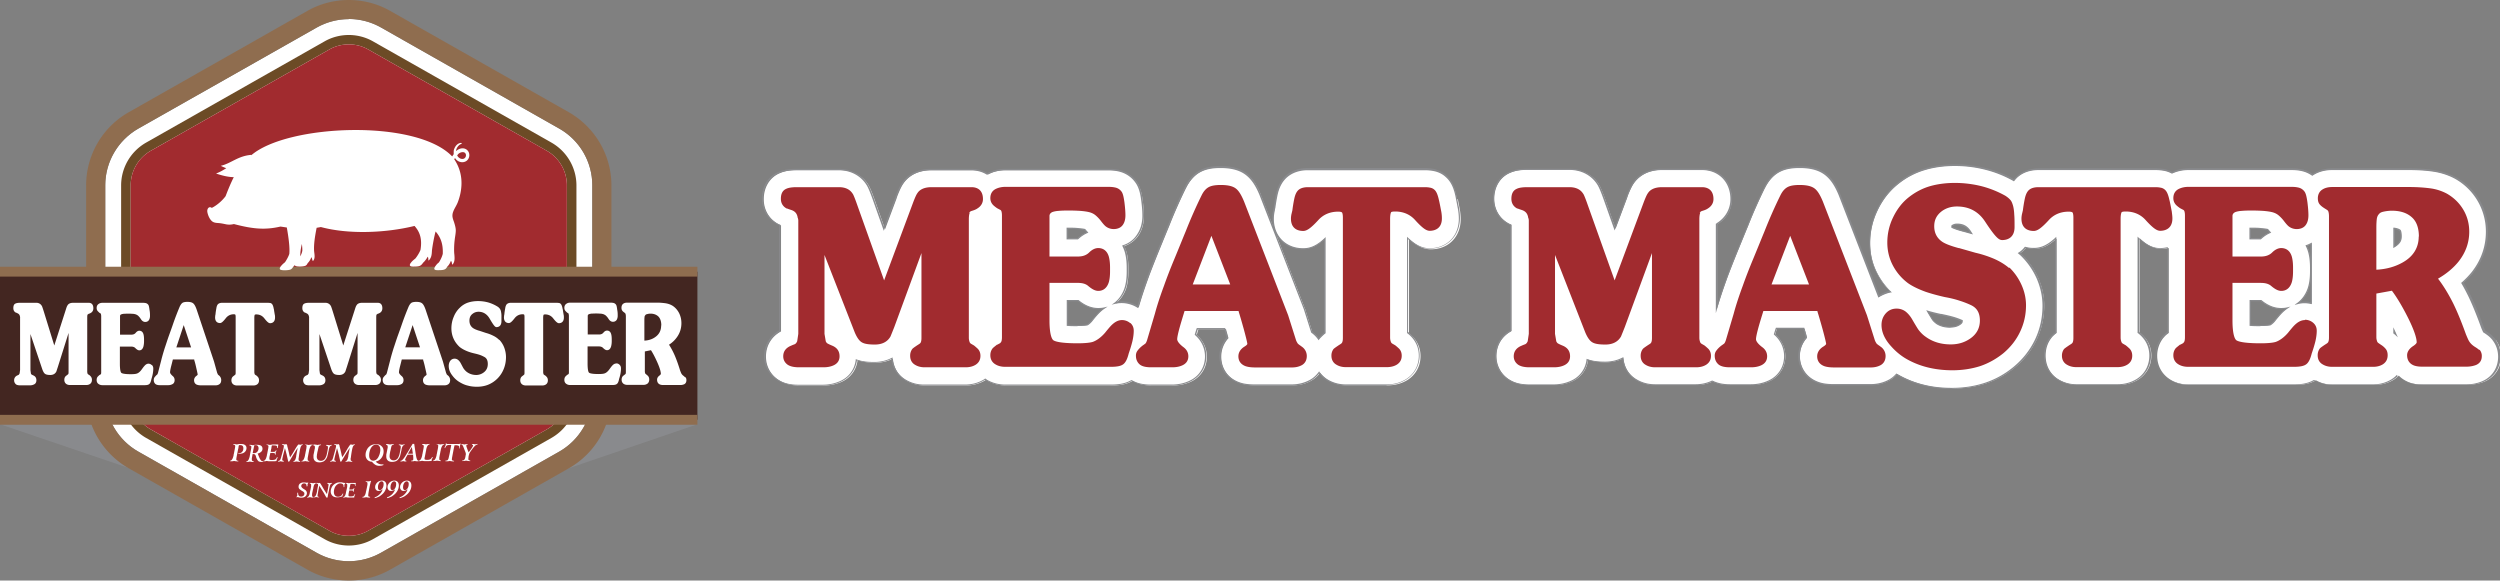<svg xmlns="http://www.w3.org/2000/svg" id="Layer_2" viewBox="0 0 159.34 37"><rect x="0" y="0" width="159.34" height="37" fill="#808080" stroke="none"/><defs><style>.cls-1{fill:#a12b2f}.cls-2{fill:#898a8d}.cls-3{fill:#fff}.cls-4{fill:#8f6d4f}</style></defs><g id="Layer_1-2" data-name="Layer_1"><path d="m0 27.04 8.33 2.83 27.64.07 8.48-2.9H0z" class="cls-2"/><path d="M20.62 30.76h.04s-.01.04-.02.05c0 .01-.02.03-.03.04v.07c0 .03 0 .05-.02.08h-.04v-.03c0-.05-.01-.09-.04-.12s-.07-.04-.12-.04-.1.02-.13.05c-.03.03-.05.07-.05.12 0 .06.06.13.18.2.07.04.12.08.14.12.03.04.04.08.04.13 0 .08-.03.15-.1.21s-.15.08-.26.08c-.05 0-.1 0-.15-.02a.735.735 0 0 1-.08-.02h-.02l-.02.02h-.03s0-.04.02-.06c0-.02.02-.03.03-.05v-.11c0-.03 0-.05.01-.08h.04v.05c0 .06.02.12.05.15.04.04.08.05.15.05.06 0 .1-.02.14-.05.04-.03.06-.08.06-.13 0-.04 0-.07-.03-.09a.31.31 0 0 0-.12-.09c-.09-.06-.15-.1-.18-.14a.201.201 0 0 1-.04-.13c0-.08.03-.15.09-.2a.39.39 0 0 1 .25-.07c.04 0 .07 0 .12.01.04 0 .07.01.07.01h.02l.02-.02Zm.13.02h.09c.03 0 .07.01.11.02.04 0 .07-.01.11-.02h.1v.03c-.09 0-.15.1-.18.29 0 .02 0 .04-.01.05l-.04.18c-.02.09-.03.14-.03.18v.07c0 .03 0 .05.02.07.01.01.04.02.07.03v.03h-.1c-.03 0-.07-.01-.1-.02a.36.36 0 0 0-.11.02h-.1v-.03c.09 0 .15-.1.18-.29 0-.02 0-.04.01-.05l.04-.18c.01-.07.03-.13.03-.17v-.08c0-.03 0-.05-.02-.07a.239.239 0 0 0-.07-.03v-.03Z" class="cls-3"/><path d="M21.16 30.78h.08c.03 0 .05 0 .07.02.02 0 .04-.02.05-.02h.03c.02 0 .07.08.17.25.09.16.19.32.29.46l.04-.22c.02-.1.04-.18.04-.24.01-.06.02-.1.02-.12 0-.03 0-.05-.02-.07a.239.239 0 0 0-.07-.03v-.03h.07c.02 0 .05 0 .09.02.03 0 .06-.01.09-.02h.07v.03h-.01s-.08.03-.1.08c-.03.05-.06.19-.1.4l-.06.27v.03c-.01.05-.02.09-.02.12h-.08c-.08-.14-.15-.28-.23-.4-.08-.13-.15-.24-.22-.35l-.05.26c-.02.09-.03.17-.04.23-.01.07-.02.11-.02.13 0 .03 0 .06.02.07.01.01.04.02.08.02v.03h-.08c-.03 0-.06-.01-.09-.02a.2.2 0 0 0-.09.02h-.07v-.03c.09 0 .15-.12.2-.36v-.04l.03-.16c.01-.05.02-.1.03-.13s0-.06 0-.07c0-.03 0-.06-.02-.07a.465.465 0 0 0-.09-.03v-.03Zm1.82 0h.03s-.01.04-.02.06c0 .01-.02.03-.03.04v.08c0 .03 0 .06-.01.09h-.04V31c0-.06-.02-.11-.05-.14a.293.293 0 0 0-.31-.01c-.05.03-.1.07-.14.12-.04.05-.07.11-.09.18-.02.07-.03.14-.03.2 0 .1.02.17.07.23s.12.08.2.08c.07 0 .13-.02.18-.05.05-.04.09-.09.11-.15h.04s-.01.04-.02.06c0 .02-.02.04-.03.06v.05c-.05.02-.1.04-.16.05-.06.01-.11.02-.17.02-.13 0-.24-.03-.31-.1a.384.384 0 0 1-.11-.29c0-.08.02-.15.05-.22.03-.07.07-.13.13-.19a.76.76 0 0 1 .19-.12c.07-.03.15-.04.24-.04.05 0 .1 0 .15.02.06.01.09.02.09.02h.02s.01 0 .02-.01Zm.07 0h.09c.03 0 .06.01.09.02.04 0 .09-.02.15-.02h.29c.01 0 .02.01.02.02v.02s0 .01-.02.02v.14h-.03v-.04c0-.04-.01-.07-.03-.08a.495.495 0 0 0-.17-.02h-.09c-.01.06-.02.1-.03.13 0 .03-.01.05-.02.08l-.03.15h.11c.06 0 .11 0 .13-.02.02-.01.04-.03.05-.07h.04s-.01.04-.02.06c0 .02-.02.04-.02.05v.12h-.04v-.02s0-.04-.02-.05c-.02 0-.06-.01-.12-.01h-.11l-.04.19s0 .05-.01.07v.05c0 .02 0 .04.02.05.02.01.04.02.08.02.11 0 .18-.01.21-.03.04-.02.07-.06.08-.12h.04s-.02.05-.03.08c0 .02-.02.05-.03.07v.04c0 .02 0 .03-.03.03h-.37c-.05 0-.09-.01-.12-.02-.04 0-.07.01-.1.02h-.09v-.03c.09 0 .15-.1.18-.29 0-.02 0-.04.01-.05l.04-.18c.02-.08.03-.13.03-.17v-.08c0-.03 0-.05-.02-.07a.339.339 0 0 0-.08-.03v-.03Zm1.49-.1s.03-.02.05-.02c.02 0 .03-.01.05-.02l.02.02s-.03.08-.04.14c-.02.06-.03.13-.05.21l-.06.32c-.02.12-.03.2-.03.23 0 .04 0 .06.02.08.02.01.05.02.1.03v.04h-.12c-.04 0-.08-.01-.12-.02-.04 0-.09.02-.13.02h-.12v-.04h.01c.1 0 .17-.1.21-.29 0-.02 0-.04.01-.05l.06-.28c.01-.07.03-.13.03-.16v-.08c0-.03 0-.05-.02-.07a.145.145 0 0 0-.07-.02h-.02v-.04h.23Zm.35 1.07v-.05c.12-.04.23-.11.32-.2.09-.09.16-.2.19-.32a.28.28 0 0 1-.12.08.32.32 0 0 1-.14.03c-.07 0-.12-.02-.16-.07a.235.235 0 0 1-.06-.17c0-.06.01-.12.04-.17.03-.06.07-.11.12-.15.04-.03.08-.06.13-.07.05-.02.09-.03.14-.03.09 0 .16.03.21.08.05.05.08.13.08.23 0 .12-.03.24-.1.36s-.17.22-.29.3c-.05.04-.11.07-.17.09-.06.03-.12.05-.19.06Zm.57-.89c0-.06-.01-.1-.03-.13a.123.123 0 0 0-.1-.05c-.06 0-.12.04-.16.11-.05.08-.07.16-.07.27 0 .06.01.1.03.13.02.03.05.05.09.05.06 0 .12-.04.17-.12.05-.08.07-.17.07-.27Zm.22.89v-.05c.12-.04.23-.11.32-.2.09-.09.16-.2.19-.32a.28.28 0 0 1-.12.08.32.32 0 0 1-.14.03c-.07 0-.12-.02-.16-.07a.235.235 0 0 1-.06-.17c0-.06.01-.12.04-.17.03-.06.07-.11.12-.15.04-.03.08-.06.13-.07.05-.02.09-.03.14-.03.09 0 .16.03.21.08.05.05.08.13.08.23 0 .12-.03.24-.1.36s-.17.22-.29.3c-.05.04-.11.07-.17.09-.06.03-.12.05-.19.06Zm.58-.89c0-.06-.01-.1-.03-.13a.123.123 0 0 0-.1-.05c-.06 0-.12.04-.16.11-.05.08-.07.16-.07.27 0 .06.01.1.03.13.02.03.05.05.09.05.06 0 .12-.04.17-.12.05-.08.07-.17.07-.27Zm.22.89v-.05c.12-.04.23-.11.32-.2.09-.09.16-.2.19-.32a.28.28 0 0 1-.12.08.32.32 0 0 1-.14.03c-.07 0-.12-.02-.16-.07a.235.235 0 0 1-.06-.17c0-.06.01-.12.04-.17.03-.06.07-.11.12-.15.04-.03.08-.06.13-.07.05-.02.09-.03.14-.03.09 0 .16.03.21.08.05.05.08.13.08.23 0 .12-.03.24-.1.36s-.17.22-.29.3c-.05.04-.11.07-.17.09-.06.03-.12.05-.19.06Zm.58-.89c0-.06-.01-.1-.03-.13a.123.123 0 0 0-.1-.05c-.06 0-.12.04-.16.11-.05.08-.07.16-.07.27 0 .06.01.1.03.13.02.03.05.05.09.05.06 0 .12-.04.17-.12.05-.08.07-.17.07-.27Z" class="cls-3"/><path d="M22.23 1.21c.72 0 1.43.19 2.05.54L35.65 8.2c1.3.74 2.1 2.12 2.1 3.61v13.36c0 1.49-.81 2.87-2.1 3.61l-11.37 6.45c-.62.35-1.33.54-2.05.54s-1.43-.19-2.05-.54L8.81 28.78c-1.3-.74-2.1-2.12-2.1-3.61V11.81c0-1.49.81-2.87 2.1-3.61l11.37-6.44c.62-.35 1.33-.54 2.05-.54" class="cls-3"/><path d="M22.23 1.21c.72 0 1.43.19 2.05.54L35.65 8.2c1.3.74 2.1 2.12 2.1 3.61v13.36c0 1.49-.81 2.87-2.1 3.61l-11.37 6.45c-.62.35-1.33.54-2.05.54s-1.43-.19-2.05-.54L8.81 28.78c-1.3-.74-2.1-2.12-2.1-3.61V11.81c0-1.49.81-2.87 2.1-3.61l11.37-6.44c.62-.35 1.33-.54 2.05-.54m0-1.22c-.91 0-1.83.23-2.65.7L8.21 7.15a5.358 5.358 0 0 0-2.72 4.67v13.36c0 1.93 1.04 3.71 2.72 4.67l11.37 6.45c.82.47 1.74.7 2.65.7s1.83-.23 2.65-.7l11.37-6.45a5.358 5.358 0 0 0 2.72-4.67V11.82c0-1.93-1.04-3.71-2.72-4.67L24.88.7c-.82-.47-1.74-.7-2.65-.7Z" class="cls-4"/><path d="M22.23 2.83c.44 0 .87.11 1.25.33l11.37 6.45c.79.45 1.28 1.29 1.28 2.2v13.36c0 .91-.49 1.75-1.28 2.2l-11.37 6.45c-.38.22-.81.33-1.25.33s-.87-.11-1.25-.33L9.61 27.37a2.534 2.534 0 0 1-1.28-2.2V11.81c0-.91.49-1.75 1.28-2.2l11.37-6.45c.38-.22.81-.33 1.25-.33m0-.6c-.54 0-1.08.14-1.55.41L9.31 9.09c-.98.56-1.59 1.6-1.59 2.73v13.36c0 1.13.61 2.17 1.59 2.73l11.37 6.45c.47.27 1.01.41 1.55.41s1.08-.14 1.55-.41l11.37-6.45c.98-.56 1.59-1.6 1.59-2.73V11.82c0-1.13-.61-2.17-1.59-2.73L23.78 2.64c-.47-.27-1.01-.41-1.55-.41Z" style="fill:#6c4b26"/><path d="M22.23 2.83c.44 0 .87.11 1.25.33l11.37 6.45c.79.45 1.28 1.29 1.28 2.2v13.36c0 .91-.49 1.75-1.28 2.2l-11.37 6.45c-.38.22-.81.33-1.25.33s-.87-.11-1.25-.33L9.61 27.37a2.534 2.534 0 0 1-1.28-2.2V11.81c0-.91.49-1.75 1.28-2.2l11.37-6.45c.38-.22.81-.33 1.25-.33" class="cls-1"/><path d="M0 17.32h44.45v9.43H0z" style="fill:#432621"/><path d="M0 17h44.45v.63H0zm0 9.44h44.45v.63H0z" class="cls-4"/><path d="M16.01 9.9c2.28-1.98 10.51-2.34 12.81.07.05-.07.09-.14.1-.14-.01-.08 0-.16 0-.24.02-.08.05-.16.1-.24.08-.13.2-.22.33-.24.13-.01.08.06.01.08-.16.07-.3.3-.29.44.13-.12.31-.2.49-.17.23.04.38.25.35.49-.07.47-.67.52-.91.12-.01.02-.03.05-.05.08.36.53.49 1.11.46 1.67-.02.39-.11.76-.24 1.09-.08.2-.21.38-.28.57-.11.28-.03.45.05.68.05.16.11.36.11.53 0 .18-.05.41-.07.6-.04.32-.05.72-.02.94.02.25.03.44-.1.61-.01.02-.04.03-.05 0 0-.02 0-.05-.01-.07 0-.06-.03-.11-.06-.15-.04.12-.14.3-.24.38-.02.05-.08.14-.16.17-.11.05-.27.05-.43.05-.06 0-.12 0-.17-.02-.07-.03-.08-.08-.02-.19.07-.11.15-.21.25-.28.09-.13.21-.37.25-.55.03-.65-.15-1.08-.46-1.43 0 .04-.02.08-.03.13-.08.33-.16.76-.2 1.09-.01.25-.03.44-.18.61-.02.02-.04.03-.05 0v-.07c0-.06-.01-.11-.04-.15-.06.12-.19.3-.3.39a.49.49 0 0 1-.19.19c-.12.05-.29.05-.45.05-.26 0-.23-.13-.11-.27.06-.08.17-.17.26-.24.11-.13.26-.37.33-.55.12-.72-.05-1.16-.38-1.53-1.83.45-4.19.55-5.97.07-.08.02-.18.03-.27.05-.1.51-.19 1.04-.16 1.49.03.25.07.44-.05.6-.01.02-.04.03-.05 0 0-.02-.01-.05-.02-.07a.339.339 0 0 0-.06-.15c-.03.12-.13.29-.23.38-.02.05-.07.14-.15.17-.12.05-.5.07-.62.01-.03-.01-.05-.03-.05-.06-.03.04-.07.09-.11.12-.02.05-.09.14-.17.17-.12.05-.51.07-.63.01-.18-.08.19-.41.28-.47.09-.13.23-.37.28-.54.04-.44-.06-1.11-.16-1.68l-.4-.06c-.96.22-1.72.17-2.97-.16-.39.09-.5 0-.86-.05-.2-.03-.39 0-.55-.14-.15-.14-.24-.36-.28-.55-.05-.23.1-.42.28-.29.32-.16.66-.45.88-.75.17-.45.34-.85.52-1.21-.31 0-.69-.08-1.13-.23.24-.09.45-.21.65-.34-.11-.04-.23-.09-.35-.15.69-.17 1.09-.63 1.95-.7Zm3.13 6.44c.06-.12.12-.26.13-.38 0-.12-.01-.26-.03-.41-.06.25-.11.53-.1.79Zm10.46-6.25c.15-.1.13-.36-.06-.39a.406.406 0 0 0-.4.21c.11.21.33.27.47.18ZM15.18 28.93l.02-.05h.06c.07 0 .13-.03.18-.09.05-.06.07-.13.07-.22 0-.07-.02-.12-.05-.15-.03-.03-.08-.05-.15-.05h-.08c-.02.07-.03.11-.03.15 0 .03-.01.06-.02.09l-.07.36c-.02.09-.03.16-.04.2 0 .04-.01.07-.01.09 0 .04 0 .06.03.08.02.02.05.03.1.03v.04c-.05 0-.09 0-.14-.01-.04 0-.08-.01-.13-.02-.05.01-.1.02-.14.02h-.11v-.04c.1 0 .17-.12.22-.35 0-.03 0-.05.01-.06l.04-.21c.02-.09.03-.16.04-.2 0-.04.01-.08.01-.09 0-.04 0-.06-.03-.08-.02-.02-.05-.03-.09-.03v-.04s.08 0 .11.01c.04 0 .07.01.11.02.05-.01.1-.02.14-.03h.14c.11 0 .19.02.25.07.06.04.09.11.09.19 0 .1-.04.19-.12.26-.08.07-.19.1-.32.1h-.1Zm1.24-.04c.08.22.14.36.19.42.04.06.09.09.15.09h.01v.04h-.11c-.05 0-.1 0-.13-.02a.146.146 0 0 1-.09-.06.651.651 0 0 1-.12-.24.465.465 0 0 0-.03-.09c-.02-.06-.07-.09-.14-.09h-.05l-.02.11c-.01.06-.02.11-.03.15v.09c0 .04 0 .06.03.08.02.02.05.03.09.03v.04h-.11c-.04 0-.08-.01-.12-.02-.05 0-.09.02-.13.02-.04 0-.08 0-.11.01v-.04c.1 0 .17-.12.22-.34 0-.03.01-.05.01-.07l.04-.21c.02-.09.03-.16.04-.2 0-.04.01-.07.01-.09 0-.04 0-.06-.03-.08-.02-.02-.05-.03-.09-.03v-.04s.07 0 .11.01c.03 0 .07.01.11.02l.13-.03h.13c.11 0 .2.02.26.06.06.04.09.11.09.19 0 .07-.02.13-.07.18-.05.05-.11.09-.2.12Zm-.31-.01h.09c.08 0 .15-.03.2-.09a.33.33 0 0 0 .08-.22c0-.06-.02-.11-.05-.15a.198.198 0 0 0-.14-.05h-.08c-.01.04-.02.11-.04.18 0 .02 0 .04-.01.05l-.05.26Zm.87-.55s.07 0 .11.01c.04 0 .07.01.11.02.05-.01.11-.02.18-.03h.34c.01 0 .02.02.02.03v.02s-.01.02-.02.02v.08c0 .03 0 .05-.01.08h-.04v-.04c0-.05-.01-.08-.04-.1-.03-.02-.09-.03-.2-.03h-.1c-.02.07-.03.12-.03.15s-.01.06-.02.09l-.03.17h.13c.07 0 .12 0 .15-.02.03-.01.04-.04.05-.08h.04s-.01.05-.02.08c0 .02-.02.04-.03.06v.14h-.04v-.03s0-.05-.03-.06a.37.37 0 0 0-.14-.02h-.13l-.05.23s-.01.06-.01.08v.06c0 .03 0 .05.03.06.02.01.05.02.1.02.13 0 .21-.01.25-.04.04-.02.08-.07.1-.14h.05l-.03.09c-.01.03-.03.05-.04.08v.04c0 .02-.01.03-.03.04-.02 0-.07.01-.14.01h-.3c-.05 0-.1-.01-.15-.02-.05 0-.09.02-.12.02-.04 0-.07 0-.1.01v-.04c.1 0 .17-.12.22-.34 0-.03 0-.05.01-.06l.04-.21c.02-.09.03-.16.04-.2 0-.04.01-.08.01-.09 0-.04 0-.06-.03-.08-.02-.02-.05-.03-.09-.03v-.04Zm1.5.83c.1-.14.21-.32.33-.53.12-.2.19-.3.22-.3h.04c.01 0 .03.01.05.02.02 0 .05-.01.08-.02.03 0 .06 0 .1-.01v.04c-.09 0-.14.1-.18.3s-.07.43-.07.43c0 .04-.01.08-.02.12v.08c0 .03 0 .05.02.07.01.01.04.02.08.03v.04h-.1c-.03 0-.07-.01-.11-.02-.06 0-.1.02-.13.02h-.09v-.04c.09 0 .14-.1.18-.31v-.04l.05-.27s.01-.06.02-.1.01-.08.02-.13c-.12.19-.22.35-.3.48-.08.14-.16.27-.24.4h-.06c-.03-.15-.07-.3-.1-.45-.04-.14-.07-.28-.11-.41-.06.25-.11.42-.13.52-.02.1-.04.17-.04.2 0 .04 0 .06.02.07.02.01.04.02.08.03v.04h-.1c-.03 0-.06-.01-.09-.02-.04 0-.07.02-.1.02h-.08v-.04c.06 0 .09-.02.12-.05.03-.03.05-.09.08-.19.05-.19.1-.35.13-.47s.04-.2.04-.24c0-.03 0-.05-.03-.06a.2.2 0 0 0-.09-.02v-.04h.09c.03 0 .06.01.09.02.02 0 .05-.02.06-.02h.04c.02 0 .04.03.06.1v.02c.06.23.1.4.12.5.02.1.04.17.06.21Zm.95-.83s.07 0 .11.01c.04 0 .08.01.13.02.04 0 .08-.02.13-.02.04 0 .08 0 .12-.01v.04c-.1 0-.17.12-.22.34 0 .03 0 .05-.01.06l-.04.21c-.02.1-.03.17-.04.21v.08c0 .04 0 .06.02.08.02.02.04.03.08.03v.04s-.08 0-.12-.01c-.04 0-.08-.01-.12-.02-.05 0-.09.02-.13.02-.04 0-.08 0-.12.01v-.04c.1 0 .17-.12.22-.35 0-.03 0-.05.01-.06l.04-.21c.02-.08.03-.15.04-.2 0-.05.01-.08.01-.1 0-.04 0-.06-.02-.08-.02-.02-.04-.03-.08-.03v-.04Zm.57 0s.07 0 .11.01c.04 0 .07.01.11.02.04 0 .08-.02.12-.02s.08 0 .12-.01v.04c-.05 0-.08.02-.11.04-.02.02-.04.05-.05.1-.01.04-.02.08-.03.13-.01.05-.02.11-.04.17-.01.06-.02.12-.03.17 0 .05-.01.09-.01.12 0 .08.02.15.07.2.05.05.11.07.19.07.06 0 .11-.01.16-.04s.09-.07.12-.12c.02-.04.04-.08.06-.13.02-.05.04-.13.06-.23l.03-.16s.01-.07.02-.11v-.07c0-.03 0-.06-.03-.08-.02-.02-.05-.03-.09-.03v-.04h.1c.03 0 .06.01.09.02.03 0 .06-.01.09-.02.03 0 .06 0 .09-.01v.04c-.1 0-.16.1-.2.3 0 .02 0 .04-.01.06l-.03.13c-.02.1-.04.18-.06.24a.53.53 0 0 1-.08.15c-.05.07-.1.12-.17.15s-.15.05-.24.05c-.12 0-.22-.03-.28-.09-.07-.06-.1-.15-.1-.26v-.09c0-.04.01-.07.02-.12l.04-.2c.01-.06.02-.11.03-.14v-.07c0-.03 0-.06-.02-.08-.02-.02-.04-.03-.08-.03v-.04Zm1.8.83c.1-.14.21-.32.33-.53.12-.2.19-.3.22-.3h.04c.01 0 .03.01.05.02.02 0 .05-.01.08-.02.03 0 .06 0 .1-.01v.04c-.09 0-.14.1-.18.3s-.07.43-.07.43c0 .04-.01.08-.02.12s0 .06 0 .08c0 .03 0 .05.02.07.01.01.04.02.08.03v.04h-.1c-.03 0-.07-.01-.11-.02-.06 0-.1.02-.13.02h-.09v-.04c.09 0 .14-.1.18-.31v-.04l.05-.27s.01-.06.02-.1.01-.08.02-.13c-.12.19-.22.35-.3.48-.08.14-.16.27-.24.4h-.06c-.03-.15-.07-.3-.1-.45-.04-.14-.07-.28-.11-.41-.06.25-.11.42-.13.52-.02.1-.04.17-.04.2 0 .04 0 .06.02.07.02.01.04.02.08.03v.04h-.1c-.03 0-.06-.01-.09-.02-.04 0-.07.02-.1.02h-.08v-.04c.06 0 .09-.02.12-.05.03-.03.05-.09.08-.19.05-.19.1-.35.13-.47s.05-.2.05-.24c0-.03 0-.05-.03-.06a.2.2 0 0 0-.09-.02v-.04h.09c.03 0 .06.01.09.02.02 0 .05-.02.06-.02h.04c.02 0 .04.03.06.1v.02c.06.23.1.4.12.5.02.1.04.17.06.21Zm2.13.24a.525.525 0 0 0 .41.2h.1v.04s-.08.03-.13.04c-.05 0-.09.01-.13.01-.09 0-.18-.02-.25-.06a.798.798 0 0 1-.22-.2c-.12 0-.22-.05-.3-.13a.45.45 0 0 1-.11-.31c0-.1.02-.19.06-.28.04-.09.09-.17.16-.23.06-.06.13-.1.21-.13a.69.69 0 0 1 .25-.04c.14 0 .25.04.34.13.09.08.13.19.13.33 0 .16-.05.3-.14.42-.09.12-.22.2-.37.23Zm.04-1.06c-.06 0-.11.01-.16.04s-.09.07-.13.12c-.05.07-.09.15-.11.24-.03.1-.04.19-.04.29s.02.18.07.24.11.09.19.09c.06 0 .12-.02.17-.05.05-.03.1-.09.14-.15.04-.07.07-.14.1-.23.02-.09.04-.17.04-.25 0-.11-.02-.19-.07-.25a.214.214 0 0 0-.18-.09Zm.67-.04s.07 0 .11.01.07.01.11.02c.04 0 .08-.02.12-.02.04 0 .08 0 .12-.01v.04c-.05 0-.08.02-.11.04-.02.02-.04.05-.05.1-.01.04-.02.08-.03.13s-.02.11-.04.17c-.01.06-.02.12-.03.17 0 .05-.01.09-.01.12 0 .08.02.15.07.2.05.05.11.07.19.07.06 0 .11-.01.16-.04s.09-.07.12-.12c.02-.04.04-.08.06-.13.02-.05.04-.13.06-.23l.03-.16s.01-.07.02-.11v-.07c0-.03 0-.06-.03-.08-.02-.02-.05-.03-.09-.03v-.04h.1c.03 0 .06.01.09.02.03 0 .06-.01.09-.02.03 0 .06 0 .09-.01v.04c-.1 0-.16.1-.2.3 0 .02 0 .04-.01.06l-.03.13c-.02.1-.04.18-.06.24a.53.53 0 0 1-.08.15c-.05.07-.1.12-.17.15s-.15.05-.24.05c-.12 0-.22-.03-.28-.09-.07-.06-.1-.15-.1-.26V29c0-.04.01-.07.02-.12l.04-.2c.01-.06.02-.11.03-.14v-.07c0-.03 0-.06-.02-.08-.02-.02-.04-.03-.08-.03v-.04Zm1.64-.01h.12l.08.54s.01.07.02.12c.04.27.09.41.17.41v.04h-.11c-.04 0-.08-.01-.12-.02-.04.01-.08.02-.12.02h-.11v-.04c.06 0 .09-.01.11-.03s.02-.05.02-.09v-.08c0-.03 0-.06-.01-.1v-.08h-.35l-.04.07c-.04.07-.07.12-.09.17-.02.04-.03.08-.03.1 0 .01 0 .02.02.03.01 0 .04.01.06.02v.04h-.1c-.03 0-.06-.01-.09-.02-.04 0-.07.02-.1.02h-.09v-.04h.02c.08 0 .2-.14.36-.41.03-.06.06-.1.08-.13l.32-.54Zm-.03.2c-.05.08-.09.15-.13.22l-.12.21h.31c0-.01 0-.07-.02-.16-.01-.09-.03-.18-.04-.27Zm.65-.19h.11c.04 0 .08.01.13.02.05 0 .09-.02.13-.02s.08 0 .11-.01v.04c-.1 0-.18.12-.22.35 0 .03 0 .04-.01.06l-.07.36s-.01.06-.02.08 0 .04 0 .05c0 .03 0 .05.03.06.02.01.06.02.13.02.09 0 .16-.01.21-.04.05-.03.08-.07.11-.14h.05s-.03.06-.04.09c-.01.03-.03.05-.04.08 0 0 0 .02.01.02v.02c0 .02-.01.03-.03.04-.02 0-.08.01-.17.01h-.26c-.05 0-.1-.01-.15-.02-.04 0-.09.02-.12.02-.04 0-.07 0-.1.01v-.04c.1 0 .17-.12.22-.34 0-.03 0-.05.01-.06l.04-.21c.02-.09.03-.16.04-.2 0-.04.01-.08.01-.09 0-.03 0-.06-.02-.08-.02-.02-.04-.03-.08-.03v-.04Zm.92 0s.07 0 .11.01c.04 0 .08.01.13.02.04 0 .08-.02.13-.02.04 0 .08 0 .12-.01v.04c-.1 0-.17.12-.22.34 0 .03 0 .05-.01.06l-.04.21c-.02.1-.03.17-.04.21v.08c0 .04 0 .06.02.08.02.02.04.03.08.03v.04s-.08 0-.12-.01-.08-.01-.12-.02c-.05 0-.09.02-.13.02-.04 0-.08 0-.12.01v-.04c.1 0 .17-.12.22-.35 0-.03 0-.05.01-.06l.04-.21c.02-.08.03-.15.04-.2 0-.05.01-.08.01-.1 0-.04 0-.06-.02-.08-.02-.02-.04-.03-.08-.03v-.04Zm.59-.04h.04s.01.03.04.04h.79c.02 0 .03-.02.03-.03h.04s0 .04-.01.06c0 .02-.01.03-.02.05v.2h-.04v-.05c0-.05-.01-.09-.04-.11a.338.338 0 0 0-.18-.04h-.09c-.01.06-.03.12-.04.18-.01.06-.03.13-.04.2l-.04.21c-.02.1-.03.17-.04.21 0 .04-.01.07-.01.08 0 .04 0 .06.03.08.02.02.06.03.11.03v.04c-.05 0-.09 0-.14-.01-.04 0-.09-.01-.13-.02-.05.01-.1.02-.15.02h-.13v-.04s.08 0 .11-.02c.02 0 .04-.02.05-.04.01-.02.03-.05.04-.09l.06-.26.04-.21s0-.03.01-.06c.03-.14.05-.25.06-.32h-.09c-.09 0-.16.01-.2.04-.04.03-.07.08-.1.16h-.04l.03-.09c.01-.03.03-.07.05-.11v-.12Zm.96.04s.07 0 .11.01c.04 0 .07.01.11.02.04 0 .07-.02.11-.02.04 0 .07 0 .11-.01v.04s-.06 0-.07.02c-.01.01-.02.03-.02.05 0 .02.01.07.04.14.02.07.06.17.11.28.09-.12.17-.22.21-.29.05-.07.07-.12.07-.15 0-.02 0-.03-.02-.04-.01 0-.03-.01-.05-.01v-.04h.09c.03 0 .06.01.1.02.03 0 .06-.01.09-.02.03 0 .06 0 .08-.01v.04c-.05 0-.11.03-.18.1-.07.07-.16.19-.28.36-.04.06-.07.11-.08.16-.02.06-.03.12-.04.17 0 .06-.01.09-.01.12 0 .04 0 .07.03.08.02.02.05.03.09.03v.04s-.08 0-.12-.01c-.04 0-.08-.01-.13-.02-.05 0-.1.02-.14.02-.04 0-.08 0-.12.01v-.04c.05 0 .08-.01.11-.03.02-.02.04-.04.06-.08 0-.02.01-.03.02-.06 0-.02.01-.05.02-.1 0-.05.02-.08.02-.11v-.05c0-.02-.01-.07-.04-.14s-.06-.16-.11-.28c-.03-.08-.06-.13-.09-.15a.127.127 0 0 0-.09-.04v-.04Zm-9.76 2.46h.04s-.01.04-.02.05c0 .01-.02.03-.03.04v.07c0 .03 0 .05-.02.08h-.04v-.03c0-.05-.01-.09-.04-.12s-.07-.04-.12-.04-.1.02-.13.05c-.03.03-.05.07-.05.12 0 .06.06.13.18.2.07.04.12.08.14.12.03.04.04.08.04.13 0 .08-.03.15-.1.21s-.15.08-.26.08c-.05 0-.1 0-.15-.02a.735.735 0 0 1-.08-.02h-.02l-.02.02h-.03s0-.04.02-.06c0-.02.02-.03.03-.05v-.11c0-.03 0-.05.01-.08H19v.05c0 .06.02.12.05.15.04.04.08.05.15.05.06 0 .1-.02.14-.05s.06-.08.06-.13c0-.04 0-.07-.03-.09a.31.31 0 0 0-.12-.09c-.09-.06-.15-.1-.18-.14a.201.201 0 0 1-.04-.13c0-.08.03-.15.09-.2a.39.39 0 0 1 .25-.07c.04 0 .07 0 .12.01.04 0 .07.01.07.01h.02l.02-.02Zm.13.02h.09c.03 0 .07.01.11.02.04 0 .07-.01.11-.02h.1v.03c-.09 0-.15.1-.18.29 0 .02 0 .04-.01.05l-.04.18c-.02.09-.03.14-.03.18v.07c0 .03 0 .05.02.07.01.01.04.02.07.03v.03h-.1c-.03 0-.07-.01-.1-.02a.36.36 0 0 0-.11.02h-.1v-.03c.09 0 .15-.1.18-.29 0-.02 0-.04.01-.05l.04-.18c.01-.07.03-.13.03-.17v-.08c0-.03 0-.05-.02-.07a.239.239 0 0 0-.07-.03v-.03Z" class="cls-3"/><path d="M20.15 30.78h.08c.03 0 .05 0 .07.02.02 0 .04-.02.05-.02h.03c.02 0 .07.08.17.25.09.16.19.32.29.46l.04-.22c.02-.1.04-.18.04-.24.01-.06.02-.1.02-.12 0-.03 0-.05-.02-.07a.239.239 0 0 0-.07-.03v-.03h.07c.02 0 .05 0 .09.02.03 0 .06-.01.09-.02h.07v.03h-.01s-.08.03-.1.08c-.03.05-.06.19-.1.4l-.06.27v.03c-.01.05-.02.09-.02.12h-.08c-.08-.14-.15-.28-.23-.4-.08-.13-.15-.24-.22-.35l-.05.26c-.02.09-.03.17-.04.23-.01.07-.02.11-.02.13 0 .03 0 .06.02.07.01.01.04.02.08.02v.03h-.08c-.03 0-.06-.01-.09-.02a.2.2 0 0 0-.09.02h-.07v-.03c.09 0 .15-.12.2-.36v-.04l.03-.16c.01-.05.02-.1.03-.13s0-.06 0-.07c0-.03 0-.06-.02-.07a.465.465 0 0 0-.09-.03v-.03Zm1.82 0H22s-.01.04-.02.06c0 .01-.02.03-.03.04v.08c0 .03 0 .06-.01.09h-.04V31c0-.06-.02-.11-.05-.14a.293.293 0 0 0-.31-.01c-.05.03-.1.07-.14.12-.04.05-.07.11-.09.18-.02.07-.03.14-.03.2 0 .1.02.17.07.23s.12.08.2.08c.07 0 .13-.02.18-.05.05-.04.09-.09.11-.15h.04s-.01.04-.02.06c0 .02-.02.04-.03.06v.05c-.05.02-.1.04-.16.05-.06.01-.11.02-.17.02-.13 0-.24-.03-.31-.1a.384.384 0 0 1-.11-.29c0-.08.02-.15.05-.22.03-.07.07-.13.13-.19a.76.76 0 0 1 .19-.12c.07-.03.15-.04.24-.04.05 0 .1 0 .15.02.06.01.09.02.09.02h.02s.01 0 .02-.01Zm.07 0h.09c.03 0 .06.01.09.02.04 0 .09-.02.15-.02h.29c.01 0 .02.01.02.02v.02s0 .01-.02.02v.14h-.03v-.04c0-.04-.01-.07-.03-.08a.495.495 0 0 0-.17-.02h-.09c-.01.06-.02.1-.03.13 0 .03-.01.05-.02.08l-.03.15h.11c.06 0 .11 0 .13-.02s.04-.03.05-.07h.04s-.01.04-.02.06c0 .02-.02.04-.02.05v.12h-.04v-.02s0-.04-.02-.05c-.02 0-.06-.01-.12-.01h-.11l-.04.19s0 .05-.01.07v.05c0 .02 0 .04.02.05.02.01.04.02.08.02.11 0 .18-.01.21-.03.04-.02.07-.06.08-.12h.04s-.02.05-.03.08c0 .02-.02.05-.03.07v.04c0 .02 0 .03-.03.03h-.37c-.05 0-.09-.01-.12-.02-.04 0-.07.01-.1.02h-.09v-.03c.09 0 .15-.1.18-.29 0-.02 0-.04.01-.05l.04-.18c.02-.08.03-.13.03-.17v-.08c0-.03 0-.05-.02-.07a.339.339 0 0 0-.08-.03v-.03Zm1.49-.1s.03-.02.05-.02c.02 0 .03-.01.05-.02l.02.02s-.03.08-.04.14c-.02.06-.03.13-.05.21l-.06.32c-.02.12-.03.2-.03.23 0 .04 0 .06.02.08.02.01.05.02.1.03v.04h-.12c-.04 0-.08-.01-.12-.02-.04 0-.09.02-.13.02h-.12v-.04h.01c.1 0 .17-.1.21-.29 0-.02 0-.04.01-.05l.06-.28c.01-.07.03-.13.03-.16v-.08c0-.03 0-.05-.02-.07a.145.145 0 0 0-.07-.02h-.02v-.04h.23Zm.35 1.07v-.05c.12-.04.23-.11.32-.2.09-.09.16-.2.19-.32a.28.28 0 0 1-.12.08.32.32 0 0 1-.14.03c-.07 0-.12-.02-.16-.07a.235.235 0 0 1-.06-.17c0-.06.01-.12.04-.17.03-.06.07-.11.12-.15.04-.03.08-.06.13-.07.05-.02.09-.03.14-.03.09 0 .16.03.21.08.05.05.08.13.08.23 0 .12-.03.24-.1.36s-.17.22-.29.3c-.05.04-.11.07-.17.09-.06.03-.12.05-.19.06Zm.57-.89c0-.06-.01-.1-.03-.13a.123.123 0 0 0-.1-.05c-.06 0-.12.04-.16.11-.05.08-.07.16-.07.27 0 .06.01.1.03.13.02.03.05.05.09.05.06 0 .12-.04.17-.12.05-.08.07-.17.07-.27Zm.22.89v-.05c.12-.04.23-.11.32-.2.09-.09.16-.2.19-.32a.28.28 0 0 1-.12.08.32.32 0 0 1-.14.03c-.07 0-.12-.02-.16-.07a.235.235 0 0 1-.06-.17c0-.06.01-.12.04-.17.03-.06.07-.11.12-.15.04-.03.08-.06.13-.07.05-.02.09-.03.14-.03.09 0 .16.03.21.08.05.05.08.13.08.23 0 .12-.03.24-.1.36s-.17.22-.29.3c-.05.04-.11.07-.17.09-.06.03-.12.05-.19.06Zm.58-.89c0-.06-.01-.1-.03-.13a.123.123 0 0 0-.1-.05c-.06 0-.12.04-.16.11-.05.08-.07.16-.07.27 0 .06.01.1.03.13.02.03.05.05.09.05.06 0 .12-.04.17-.12.05-.08.07-.17.07-.27Zm.22.89v-.05c.12-.04.23-.11.32-.2.09-.09.16-.2.19-.32a.28.28 0 0 1-.12.08.32.32 0 0 1-.14.03c-.07 0-.12-.02-.16-.07a.235.235 0 0 1-.06-.17c0-.06.01-.12.04-.17.03-.06.07-.11.12-.15.04-.03.08-.06.13-.07.05-.02.09-.03.14-.03.09 0 .16.03.21.08.05.05.08.13.08.23 0 .12-.03.24-.1.36s-.17.22-.29.3c-.05.04-.11.07-.17.09-.06.03-.12.05-.19.06Zm.58-.89c0-.06-.01-.1-.03-.13a.123.123 0 0 0-.1-.05c-.06 0-.12.04-.16.11-.05.08-.07.16-.07.27 0 .06.01.1.03.13.02.03.05.05.09.05.06 0 .12-.04.17-.12.05-.08.07-.17.07-.27ZM5.6 20.05s.02-.04.06-.05c.07-.02.12-.05.15-.07.09-.06.14-.16.14-.28 0-.32-.2-.35-.29-.35H4.65c-.21 0-.31.09-.35.17-.03.04-.06.12-.1.25l-.74 2.3-.67-2.17c-.1-.32-.12-.35-.13-.36a.379.379 0 0 0-.34-.19H1.25c-.12 0-.21.02-.27.05-.09.04-.13.14-.13.29 0 .16.08.24.15.28h.01s.08.03.11.05c.09.04.13.1.15.19s.01.06.01.12v3.3l-.03.22c-.02.04-.04.07-.06.09-.03.01-.06.03-.09.04-.13.06-.2.17-.2.31 0 .1.04.18.1.24.06.06.16.08.29.08h.62c.1 0 .18-.02.26-.06.07-.03.15-.11.15-.26s-.06-.25-.19-.31c-.11-.05-.13-.07-.13-.07a.219.219 0 0 1-.03-.05l-.03-.22v-2.3l.76 2.26c.06.16.12.25.19.29.07.04.17.06.32.06.18 0 .32-.08.39-.24 0 0 .01-.04.09-.28l.68-2.16v2.47c0 .05 0 .1-.01.13 0 .01-.01.03-.04.05l-.05.04c-.08.06-.1.08-.12.11-.03.05-.05.11-.05.19 0 .15.07.22.12.26.07.05.15.07.24.07h1.03c.1 0 .18-.02.25-.07.06-.04.12-.12.12-.26 0-.08-.02-.14-.06-.2-.02-.02-.05-.06-.1-.1l-.08-.05s-.03-.02-.04-.05c-.01-.04-.02-.08-.02-.12v-3.45c0-.11.01-.17.02-.2Zm4.07 3.22a.288.288 0 0 0-.21-.09c-.09 0-.18.05-.27.16-.03.03-.08.1-.16.21-.1.14-.21.23-.31.26-.05.02-.16.04-.38.04-.46 0-.58-.06-.61-.09-.03-.03-.09-.14-.09-.58v-1.09h.72c.11 0 .2.03.26.09.1.1.18.15.26.15.09 0 .2-.04.26-.24.02-.08.04-.19.04-.33v-.11c0-.13-.01-.24-.03-.32-.05-.22-.19-.25-.27-.25s-.15.04-.22.12c-.07.09-.16.13-.29.13h-.72v-1.18c0-.05.02-.09.07-.11.04-.02.1-.03.16-.04.09 0 .28-.02.54 0 .1 0 .18.02.24.04.05.02.1.05.14.08.04.04.09.09.14.16.07.11.1.14.11.15.06.06.13.09.21.09.11 0 .19-.05.24-.13a.54.54 0 0 0 .06-.27c0-.09 0-.21-.03-.36-.02-.17-.04-.27-.07-.32a.276.276 0 0 0-.16-.12.88.88 0 0 0-.17-.02h-2.6c-.09 0-.17.02-.24.07-.06.04-.13.11-.13.26 0 .08.02.14.07.2l.1.1.08.05s.02 0 .02.03c.01.04.02.08.02.14v3.54c0 .07 0 .11-.01.13 0 .02-.02.04-.04.05l-.07.04c-.08.08-.1.09-.11.11-.04.05-.06.12-.06.2 0 .15.07.22.13.26.07.05.15.07.25.07H9.2c.16 0 .26-.02.32-.08.06-.05.1-.15.13-.31.04-.12.07-.24.09-.35.02-.12.03-.22.03-.32s-.03-.17-.09-.23Zm4.3.67c-.08-.06-.09-.08-.09-.09 0-.01-.02-.04-.04-.09l-.2-.72-1.11-3.32c-.07-.2-.14-.32-.21-.38-.08-.07-.2-.1-.38-.1-.13 0-.23.02-.29.05-.07.04-.13.12-.19.24-.14.33-.28.69-.41 1.06-.09.27-.19.54-.29.82-.1.28-.18.54-.26.77-.09.29-.17.56-.23.81l-.2.77c-.02.07-.04.09-.04.1-.03.03-.06.05-.08.07-.06.07-.1.11-.12.15a.32.32 0 0 0-.03.14c0 .1.03.18.09.24s.16.09.3.09h.53c.1 0 .18-.02.26-.06.07-.03.15-.11.15-.26 0-.11-.04-.2-.13-.27-.1-.09-.16-.17-.16-.23 0-.05.01-.16.08-.43.05-.19.08-.32.1-.39h1.36v.04c.03.09.08.26.13.5.08.34.09.41.09.42 0 0 0 .03-.07.08-.1.07-.16.17-.16.28 0 .14.06.24.18.29.06.02.14.04.25.04h.93c.1 0 .18-.02.25-.07.06-.04.12-.11.12-.27 0-.11-.05-.21-.13-.28Zm-1.79-1.8h-.94l.47-1.42.47 1.42Zm5.27-2.45c-.03-.17-.07-.27-.12-.32a.198.198 0 0 0-.11-.06c-.04 0-.08-.01-.13-.01h-2.95c-.1 0-.18.03-.24.08-.05.05-.09.13-.11.27-.02.11-.04.23-.05.33 0 .04-.01.08-.02.12 0 .04-.01.09-.01.13 0 .33.22.36.31.36.08 0 .17-.05.38-.32.13-.16.3-.24.5-.24.05 0 .09.01.1.03 0 0 .02.03.02.15v3.51c0 .05 0 .1-.01.13 0 .01-.01.03-.04.05l-.05.04c-.08.06-.1.08-.12.11-.03.05-.05.11-.05.19 0 .15.07.22.12.26.07.05.15.07.24.07h1.03c.1 0 .18-.02.25-.07.06-.04.12-.12.12-.26 0-.08-.02-.14-.06-.2-.02-.02-.05-.06-.1-.1l-.08-.05s-.03-.02-.04-.05c-.01-.04-.02-.08-.02-.12v-3.46c0-.14.02-.18.03-.2 0 0 .02-.02.1-.02.2 0 .37.08.5.24.21.27.3.32.38.32.09 0 .31-.04.31-.36 0-.06 0-.13-.02-.2-.01-.07-.03-.17-.05-.32Zm6.57.36s.02-.04.06-.05c.07-.02.12-.05.15-.07.09-.06.14-.16.14-.28 0-.32-.2-.35-.29-.35h-1.01c-.21 0-.31.09-.35.17-.03.04-.06.12-.1.25l-.74 2.3-.67-2.17c-.1-.32-.12-.35-.13-.36a.379.379 0 0 0-.34-.19h-1.07c-.12 0-.21.02-.27.05-.09.04-.13.14-.13.29 0 .16.08.24.15.28h.01s.08.03.11.05c.09.04.13.1.15.19s.01.06.01.12v3.3l-.03.22c-.02.04-.04.07-.06.09-.03.01-.06.03-.09.04-.13.06-.2.17-.2.31 0 .1.04.18.1.24.06.06.16.08.29.08h.62c.1 0 .18-.02.26-.06.07-.03.15-.11.15-.26s-.06-.25-.19-.31c-.11-.05-.13-.07-.13-.07a.219.219 0 0 1-.03-.05l-.03-.22v-2.3l.76 2.26c.06.16.12.25.19.29.07.04.17.06.32.06.18 0 .32-.08.39-.24 0 0 .01-.04.09-.28l.68-2.16v2.47c0 .05 0 .1-.01.13 0 .01-.01.03-.04.05l-.05.04c-.08.06-.1.08-.12.11-.03.05-.05.11-.05.19 0 .15.07.22.12.26.07.05.15.07.24.07h1.03c.1 0 .18-.02.25-.07.06-.04.12-.12.12-.26 0-.08-.02-.14-.06-.2-.02-.02-.05-.06-.1-.1l-.08-.05s-.03-.02-.04-.05c-.01-.04-.02-.08-.02-.12v-3.45c0-.11.01-.17.02-.2Zm4.54 3.89c-.08-.06-.09-.08-.09-.09 0-.01-.02-.04-.04-.09l-.2-.72-1.11-3.32c-.07-.2-.14-.32-.21-.38-.08-.07-.2-.1-.38-.1-.13 0-.23.02-.29.05-.07.04-.13.12-.19.24-.14.33-.28.69-.41 1.06-.09.27-.19.54-.29.82-.1.28-.18.54-.26.77-.09.29-.17.56-.23.81l-.2.77c-.02.07-.04.09-.04.1-.03.03-.06.05-.08.07-.06.07-.1.11-.12.15a.32.32 0 0 0-.03.14c0 .1.03.18.09.24s.16.09.3.09h.53c.1 0 .18-.02.26-.06.07-.03.15-.11.15-.26 0-.11-.04-.2-.13-.27-.1-.09-.16-.17-.16-.23 0-.05.01-.16.08-.43.05-.19.08-.32.1-.39h1.36v.04c.03.09.08.26.13.5.08.34.09.41.09.42 0 0 0 .03-.07.08-.1.07-.16.17-.16.28 0 .14.06.24.18.29.06.02.14.04.25.04h.93c.1 0 .18-.02.25-.07.06-.04.12-.11.12-.27 0-.11-.05-.21-.13-.28Zm-1.79-1.8h-.94l.47-1.42.47 1.42Zm5.04-.48c-.11-.11-.24-.2-.39-.27-.14-.07-.3-.13-.45-.17l-.42-.14h-.01c-.2-.06-.35-.13-.43-.2-.12-.1-.19-.25-.19-.44s.06-.33.19-.43c.11-.09.24-.14.39-.14.3 0 .54.15.71.44.29.5.36.54.44.54.09 0 .31-.04.31-.38v-.36c0-.11-.02-.2-.03-.26a.457.457 0 0 0-.07-.17.658.658 0 0 0-.12-.12 2.4 2.4 0 0 0-.61-.28c-.43-.12-.9-.12-1.28 0-.19.06-.38.17-.54.33-.16.15-.3.35-.39.58-.1.23-.15.48-.15.74 0 .24.05.46.14.66.09.2.22.37.38.52.11.09.26.18.45.26.14.06.3.11.47.15.13.03.25.06.37.1.12.04.21.09.29.13.15.08.22.23.22.45s-.08.4-.25.53c-.14.11-.31.17-.49.17-.24 0-.46-.08-.63-.22-.07-.06-.14-.14-.19-.22-.03-.05-.08-.15-.16-.3a.724.724 0 0 0-.16-.21.358.358 0 0 0-.24-.09c-.11 0-.21.05-.28.15-.06.09-.09.2-.09.32 0 .21.08.42.25.63.13.17.28.3.45.4.17.1.34.18.53.22.18.05.37.07.57.07.25 0 .48-.04.69-.12a1.802 1.802 0 0 0 1.01-1c.1-.24.15-.5.15-.77 0-.21-.04-.41-.11-.6s-.18-.36-.31-.5Zm4.05-1.97c-.03-.17-.07-.27-.12-.32a.198.198 0 0 0-.11-.06c-.04 0-.08-.01-.13-.01h-2.95c-.1 0-.18.03-.24.08-.05.05-.09.13-.11.27-.02.11-.04.23-.05.33 0 .04-.01.08-.02.12 0 .04-.01.09-.01.13 0 .33.22.36.31.36.08 0 .17-.05.38-.32.13-.16.3-.24.5-.24.05 0 .09.01.1.03 0 0 .02.03.02.15v3.51c0 .05 0 .1-.01.13 0 .01-.01.03-.04.05l-.05.04c-.08.06-.1.08-.12.11-.03.05-.05.11-.05.19 0 .15.07.22.12.26.07.05.15.07.24.07h1.03c.1 0 .18-.02.25-.07.06-.04.12-.12.12-.26 0-.08-.02-.14-.06-.2-.02-.02-.05-.06-.1-.1l-.08-.05s-.03-.02-.04-.05c-.01-.04-.02-.08-.02-.12v-3.46c0-.14.02-.18.03-.2 0 0 .02-.02.1-.02.2 0 .37.08.5.24.21.27.3.32.38.32.09 0 .31-.04.31-.36 0-.06 0-.13-.02-.2-.01-.07-.03-.17-.05-.32Zm3.41 3.48c-.09 0-.18.05-.27.16-.03.03-.08.1-.16.21-.1.14-.21.23-.31.26-.05.02-.16.04-.38.04-.46 0-.58-.06-.61-.09-.03-.03-.09-.14-.09-.58v-1.09h.72c.11 0 .2.03.26.09.1.1.18.15.26.15.09 0 .2-.04.26-.24.02-.08.04-.19.04-.33v-.11c0-.13-.01-.24-.03-.32-.05-.22-.19-.25-.27-.25s-.15.04-.22.12c-.07.09-.16.13-.29.13h-.72v-1.18c0-.05.02-.09.07-.11.04-.02.1-.03.16-.04.09 0 .28-.02.54 0 .1 0 .18.02.24.04.05.02.1.05.14.08.04.04.09.09.14.16.07.11.1.14.11.15.06.06.13.09.21.09.11 0 .19-.05.24-.13a.54.54 0 0 0 .06-.27c0-.09 0-.21-.03-.36-.02-.17-.04-.27-.07-.32a.276.276 0 0 0-.16-.12.88.88 0 0 0-.17-.02h-2.6c-.09 0-.17.02-.24.07-.06.04-.13.11-.13.26 0 .08.02.14.07.2l.1.1.08.05s.02 0 .02.03c.01.04.02.08.02.14v3.54c0 .07 0 .11-.01.13 0 .02-.02.04-.04.05l-.07.04c-.08.08-.1.09-.11.11-.04.05-.06.12-.06.2 0 .15.07.22.13.26.07.05.15.07.25.07h2.66c.16 0 .26-.02.32-.08.06-.05.1-.15.13-.31.04-.12.07-.24.09-.35.02-.12.03-.22.03-.32s-.03-.17-.09-.23a.288.288 0 0 0-.21-.09Zm4.4.88s-.04-.04-.11-.1a.428.428 0 0 1-.15-.18c-.01-.03-.04-.09-.07-.18-.11-.36-.22-.66-.32-.9-.12-.28-.25-.52-.38-.72.22-.14.39-.31.52-.5.18-.26.27-.55.27-.87 0-.24-.05-.45-.15-.65-.1-.19-.24-.35-.41-.46-.13-.08-.27-.13-.44-.16-.15-.02-.33-.04-.52-.04h-1.94c-.1 0-.18.02-.25.07-.05.04-.11.11-.11.26 0 .08.02.14.05.18.03.04.07.08.12.11l.06.05s.02.02.03.05c.01.04.02.09.02.14v3.53c0 .05 0 .1-.01.13 0 .01-.01.03-.04.05l-.05.04c-.08.06-.1.08-.12.11-.03.05-.05.11-.05.19 0 .15.07.22.12.26.07.05.15.07.24.07h1.04c.1 0 .18-.03.25-.08.05-.04.11-.12.11-.26 0-.08-.02-.14-.05-.19a.573.573 0 0 0-.11-.11l-.06-.05s-.03-.02-.04-.05c-.01-.04-.02-.08-.02-.12V22.4l.39-.08c.11.17.24.41.38.72.21.46.25.68.25.79 0 .02-.03.06-.08.1-.11.08-.16.17-.16.27 0 .17.08.25.15.29.06.03.13.05.23.05h1.11c.09 0 .17-.02.24-.05.06-.03.14-.1.14-.26 0-.08-.02-.14-.06-.19Zm-1.53-3.31c0 .33-.13.58-.4.76-.19.13-.42.2-.67.21v-1.23c0-.1 0-.19.01-.26 0-.06.02-.1.06-.14.02-.04.07-.05.11-.06.07-.02.14-.03.21-.03.2 0 .37.06.5.18.12.12.19.31.19.57Zm50.71-8.06-.02-.11c-.09-.45-.24-.96-.65-1.32-.22-.2-.49-.34-.81-.4-.17-.03-.35-.05-.55-.05h-7.46c-.52 0-.96.14-1.3.42-.34.27-.56.68-.68 1.23-.06.26-.1.53-.13.78-.01.07-.03.13-.04.2-.04.17-.06.35-.06.51 0 1.13.79 1.92 1.91 1.92.53 0 .95-.24 1.39-.65v6.02c-.12.09-.21.17-.3.27l-.02.03-.02.03s-.03.04-.04.06c-.11-.16-.25-.31-.42-.43h-.01v-.02l-.44-1.41v-.03l-.02-.03-2.81-7.25v-.02c-.26-.63-.53-1.04-.89-1.31-.4-.3-.94-.45-1.63-.45-.51 0-.9.07-1.22.22-.41.19-.73.52-1 1.02v.02l-.02.02c-.37.75-.73 1.55-1.06 2.39-.24.58-.48 1.17-.73 1.78-.25.62-.48 1.2-.67 1.73-.22.61-.41 1.19-.57 1.74-.31-.19-.66-.3-1.03-.3-.15 0-.3.02-.44.05.29-.22.52-.54.66-.93.1-.3.15-.66.15-1.09v-.24c0-.4-.04-.73-.12-1.01-.04-.14-.09-.26-.15-.38.39-.13.71-.37.93-.71.22-.34.33-.74.33-1.2 0-.25-.02-.56-.07-.94-.05-.42-.14-.86-.38-1.21-.25-.36-.64-.62-1.08-.72-.21-.05-.44-.07-.67-.07h-6.58c-.42 0-.8.09-1.15.28a1.9 1.9 0 0 0-1.02-.28H59.4c-1.07 0-1.6.53-1.82.86-.12.17-.23.4-.38.78s0 .02 0 .02l-.79 2.11-.64-1.81c-.24-.68-.35-.9-.46-1.07-.38-.57-1.03-.89-1.78-.89h-2.69c-.46 0-.82.06-1.14.2-.64.27-1.02.9-1.02 1.66 0 .7.37 1.31.99 1.62l.04.02.04.02h.03v6.76c-.61.33-.96.92-.96 1.61 0 .57.26 1.09.72 1.43.37.27.83.41 1.41.41h1.57c.4 0 .78-.08 1.12-.23.58-.26.95-.77 1.02-1.39.3.11.66.17 1.13.17.42 0 .8-.09 1.12-.26.05.59.35 1.08.85 1.39.35.21.75.32 1.19.32h2.61c.45 0 .86-.11 1.22-.32.02-.02.05-.03.07-.05l.09.06c.35.21.76.31 1.2.31h6.72c.4 0 .9-.04 1.33-.29.33.19.73.29 1.22.29h1.35c.4 0 .78-.08 1.12-.23.65-.29 1.04-.89 1.04-1.6 0-.54-.23-1.03-.64-1.39.02-.09.05-.19.09-.32 0-.02.01-.04.02-.05h1.75c.03.1.06.22.1.35.02.08.04.16.06.22-.3.33-.46.74-.46 1.18 0 .78.46 1.43 1.21 1.69.28.1.59.14 1 .14h2.34c.44 0 .84-.1 1.19-.3.23-.13.42-.3.56-.5.14.19.31.35.52.48.35.21.75.32 1.19.32h2.61c.45 0 .86-.11 1.22-.32.54-.33.86-.89.86-1.54 0-.45-.15-.85-.44-1.18-.08-.09-.17-.18-.3-.28v-6.02c.39.37.84.67 1.4.67 1.12 0 1.9-.79 1.9-1.92 0-.2-.02-.42-.06-.65-.03-.13-.06-.33-.12-.61Zm-24.82 2.54v-.67h.05c.22 0 .45 0 .69.03.23.02.33.04.36.05.02.02.07.06.13.15.01.01.02.03.03.04-.2.08-.4.21-.61.4h-.67Zm2.02 4.71c-.11.11-.25.27-.48.55-.15.16-.24.22-.27.23-.05 0-.22.04-.62.04-.28 0-.49 0-.64-.02v-1.57h.68c.3.24.73.51 1.29.51.14 0 .27-.01.4-.04-.12.08-.24.18-.36.3Z" class="cls-3"/><path d="M88.39 24.58h-2.61c-.44 0-.85-.11-1.21-.33-.2-.12-.36-.27-.5-.44-.15.19-.33.35-.54.47-.35.2-.76.3-1.21.3h-2.34c-.42 0-.74-.05-1.02-.15-.76-.27-1.24-.93-1.24-1.73 0-.44.16-.85.45-1.19-.02-.06-.03-.13-.05-.2-.03-.12-.06-.23-.09-.32h-1.69v.02c-.04.11-.07.21-.09.29.41.37.64.86.64 1.4 0 .73-.4 1.34-1.06 1.64-.34.16-.73.23-1.14.23h-1.35c-.49 0-.89-.09-1.22-.28-.44.25-.94.28-1.33.28h-6.72c-.45 0-.86-.11-1.22-.32-.02-.01-.05-.03-.07-.04-.02.01-.03.02-.05.03-.36.22-.78.33-1.24.33h-2.61c-.45 0-.85-.11-1.21-.33-.49-.29-.8-.79-.86-1.36-.32.16-.69.24-1.09.24-.45 0-.8-.05-1.1-.15-.09.61-.47 1.11-1.04 1.37-.34.16-.73.23-1.14.23h-1.57c-.59 0-1.06-.14-1.44-.41-.47-.35-.73-.88-.73-1.46 0-.7.35-1.3.96-1.64v-6.7l-.09-.04c-.63-.32-1.01-.94-1.01-1.66 0-.79.39-1.42 1.04-1.7.32-.14.69-.2 1.16-.2h2.69c.76 0 1.42.33 1.82.91.11.16.22.37.47 1.08l.61 1.7.76-2.03c.15-.38.26-.61.38-.78.22-.33.76-.88 1.86-.88h2.56c.37 0 .72.09 1.02.27.34-.18.73-.27 1.15-.27h6.58c.24 0 .47.02.68.07.45.1.85.36 1.11.73.25.36.34.8.39 1.23.05.39.07.69.07.94 0 .47-.11.88-.34 1.23-.22.33-.53.58-.91.71.05.11.1.22.13.34.08.29.12.63.12 1.03v.24c0 .44-.05.8-.16 1.11a2 2 0 0 1-.54.84c.44-.07.9.02 1.29.25.16-.54.35-1.11.56-1.69.19-.53.41-1.11.67-1.73.25-.6.49-1.19.73-1.78.33-.83.69-1.64 1.06-2.39l.02-.04c.27-.5.6-.84 1.02-1.04.33-.16.73-.23 1.24-.23.71 0 1.25.15 1.66.46.36.28.64.68.9 1.32s.78 2.03.78 2.03c-.03-.16-.05-.32-.05-.5s.02-.34.06-.52c.01-.07.03-.14.04-.2.03-.25.07-.52.13-.78.12-.56.35-.97.69-1.25.35-.28.8-.43 1.33-.43h7.46c.2 0 .39.02.56.05.33.07.61.21.83.41.42.37.57.88.66 1.34l.02.11h-.04.04c.05.27.09.47.12.61.04.23.06.45.06.65 0 1.16-.8 1.97-1.95 1.97-.47 0-.89-.19-1.36-.61v5.91c.12.1.21.18.29.27.29.34.45.75.45 1.21a1.8 1.8 0 0 1-.88 1.58c-.36.22-.78.33-1.24.33Zm-4.32-.92.03.05c.14.19.31.34.51.47.35.21.74.32 1.17.32h2.61c.45 0 .85-.11 1.2-.32.53-.32.84-.87.84-1.51 0-.44-.15-.83-.43-1.15-.08-.09-.17-.18-.3-.28h-.02v-6.15l.07.07c.48.45.9.66 1.37.66 1.1 0 1.86-.77 1.86-1.88 0-.2-.02-.41-.06-.64-.03-.13-.06-.33-.12-.61l-.02-.11c-.09-.44-.23-.94-.63-1.29-.21-.2-.48-.33-.79-.39-.17-.03-.35-.05-.54-.05h-7.46c-.51 0-.94.14-1.28.41-.33.27-.55.66-.66 1.2-.05.26-.1.52-.13.77-.02.07-.03.14-.04.21a2.2 2.2 0 0 0-.06.5c0 1.11.77 1.88 1.87 1.88.48 0 .88-.19 1.36-.64l.07-.07v6.14h-.02c-.12.1-.21.19-.3.28l-.05.05s-.02.02-.03.04l-.05.07-.03-.05c-.11-.16-.25-.3-.41-.42l-.03-.02-.47-1.49-2.82-7.27c-.26-.63-.53-1.02-.88-1.29-.39-.3-.92-.44-1.61-.44-.5 0-.88.07-1.2.22-.4.19-.72.51-.98 1l-.02.03c-.37.75-.73 1.55-1.06 2.38-.24.58-.48 1.17-.73 1.78-.25.62-.48 1.2-.67 1.73-.22.6-.41 1.18-.57 1.74l-.02.05-.05-.03c-.43-.27-.95-.36-1.44-.24l-.2.05.17-.12c.29-.22.51-.54.64-.91.1-.3.15-.65.15-1.08v-.24c0-.39-.04-.72-.12-1-.04-.14-.09-.26-.15-.38l-.02-.04.05-.02c.38-.12.7-.36.91-.7.22-.33.33-.73.33-1.18 0-.25-.02-.55-.07-.93-.05-.42-.13-.85-.38-1.19-.25-.35-.62-.6-1.06-.7-.21-.05-.43-.07-.66-.07h-6.58c-.41 0-.79.09-1.13.27h-.04c-.29-.18-.62-.27-.99-.27h-2.56c-1.06 0-1.57.53-1.79.84-.12.17-.23.39-.38.77v.02l-.84 2.22-.68-1.92c-.25-.7-.35-.9-.46-1.06-.38-.56-1.01-.88-1.75-.88h-2.69c-.46 0-.81.06-1.12.2-.62.27-.99.88-.99 1.63 0 .69.36 1.28.96 1.59l.14.06v6.81h-.02c-.6.34-.94.91-.94 1.59 0 .56.25 1.06.7 1.39.36.27.81.4 1.39.4h1.57c.4 0 .77-.08 1.1-.23.57-.25.93-.75 1-1.35v-.05l.06.02c.29.11.65.16 1.12.16.41 0 .78-.09 1.11-.26l.06-.03v.06c.05.58.34 1.06.83 1.35.35.21.74.32 1.17.32h2.61c.45 0 .85-.11 1.2-.32.02-.01.04-.03.06-.04l.02-.02h.03s.06.05.09.07c.35.2.74.31 1.17.31h6.72c.38 0 .88-.03 1.31-.28h.04c.32.19.71.28 1.2.28h1.35c.4 0 .77-.08 1.1-.23.63-.28 1.01-.87 1.01-1.56 0-.52-.22-1-.63-1.36l-.02-.02v-.03c.03-.09.06-.19.1-.32l.03-.08h1.81v.03c.04.1.07.22.11.35.02.08.04.16.06.22v.04c-.29.33-.45.73-.45 1.16 0 .76.45 1.39 1.18 1.65.27.1.58.14.99.14h2.34c.43 0 .82-.1 1.17-.29.22-.12.4-.29.55-.49l.03-.05Zm-.42-2.52h.01c.15.12.28.25.39.4v-.01l.05-.06c.08-.09.17-.18.29-.27v-5.9c-.47.42-.88.6-1.35.6-.75 0-1.35-.34-1.68-.91l1.84 4.75.44 1.4Zm-14.97-.35c-.25 0-.46 0-.65-.02h-.04v-1.65h.75c.42.35.84.51 1.26.51.13 0 .27-.01.39-.04l.21-.05-.18.12c-.12.08-.24.18-.35.29-.11.11-.25.27-.47.55-.15.17-.25.22-.28.24h-.01c-.06.02-.23.04-.63.04Zm-.6-.1c.17.01.38.02.6.02.38 0 .56-.03.61-.04.03-.02.11-.07.25-.22.23-.28.37-.44.48-.55.07-.07.14-.14.22-.2-.08 0-.16.01-.23.01-.44 0-.87-.17-1.3-.51h-.63v1.48Zm.63-5.43h-.73v-.75h.09c.22 0 .46 0 .7.03.23.02.34.04.37.05h.02l.14.16.07.08-.05.02c-.21.09-.41.22-.59.39h-.01Zm-.64-.08h.61c.17-.16.36-.29.56-.38-.06-.07-.1-.11-.12-.13-.04 0-.14-.03-.35-.05-.24-.02-.47-.03-.69-.03v.58Z" class="cls-2"/><path d="m158.98 21.7-.02-.04-.1-.11c-.12-.13-.26-.24-.52-.4a6.2 6.2 0 0 1-.11-.25c-.29-.8-.57-1.49-.84-2.05-.14-.28-.28-.55-.43-.8.24-.21.46-.43.64-.67.61-.77.92-1.65.92-2.6 0-.72-.18-1.39-.54-1.99-.36-.6-.84-1.07-1.45-1.41-.44-.24-.95-.4-1.5-.48-.44-.06-.93-.09-1.47-.09h-4.9c-.46 0-.88.11-1.23.33-.01 0-.03.02-.04.03-.19-.13-.41-.23-.65-.29-.21-.05-.44-.07-.67-.07h-6.58c-.38 0-.73.08-1.05.23-.15-.08-.31-.14-.49-.18-.17-.03-.35-.05-.55-.05h-7.46c-.52 0-.96.14-1.3.42-.1.08-.19.18-.27.28a7.13 7.13 0 0 0-1.81-.72 7.93 7.93 0 0 0-1.94-.24c-.67 0-1.3.08-1.88.25-.64.18-1.23.49-1.76.92-.55.44-.99 1-1.31 1.67-.32.67-.48 1.37-.48 2.1s.16 1.37.47 1.97c.22.43.51.81.86 1.15-.27.05-.53.15-.75.3l-2.5-6.46v-.02c-.26-.63-.53-1.04-.89-1.31-.4-.3-.94-.45-1.64-.45-.51 0-.9.07-1.22.22-.41.19-.73.52-1 1.02v.02l-.02.02c-.37.75-.73 1.55-1.06 2.39-.24.58-.48 1.17-.73 1.78-.25.62-.48 1.2-.67 1.73-.23.64-.44 1.25-.6 1.83V14.3s.03-.02.04-.03c.57-.35.89-.92.89-1.56 0-1.12-.76-1.89-1.85-1.89h-2.56c-1.07 0-1.6.54-1.82.86-.12.17-.23.4-.38.77s0 .02 0 .02l-.79 2.11-.64-1.81c-.24-.68-.35-.9-.46-1.07-.38-.57-1.03-.89-1.78-.89H97.4c-.46 0-.82.06-1.14.2-.64.27-1.02.9-1.02 1.66 0 .7.37 1.31.99 1.62l.04.02.04.02h.03v6.76c-.61.33-.96.92-.96 1.61 0 .57.26 1.09.72 1.43.37.27.83.41 1.41.41h1.57c.4 0 .78-.08 1.12-.23.58-.26.95-.77 1.02-1.39.3.11.66.17 1.13.17.42 0 .8-.09 1.12-.26.05.59.35 1.08.85 1.39.35.21.75.32 1.19.32h2.61c.38 0 .73-.08 1.05-.23.31.15.67.23 1.11.23h1.35c.4 0 .78-.08 1.12-.23.65-.29 1.04-.89 1.04-1.6 0-.54-.23-1.03-.64-1.39.02-.09.05-.19.09-.32 0-.02.01-.04.02-.05h1.75c.03.1.06.22.1.35.02.08.04.16.06.22-.3.33-.46.74-.46 1.18 0 .78.46 1.43 1.21 1.69.28.1.59.14 1 .14h2.34c.44 0 .84-.1 1.19-.3.18-.1.34-.24.47-.39l.27.15c.51.27 1.05.46 1.61.59.53.12 1.1.18 1.67.18.74 0 1.45-.11 2.1-.32.68-.22 1.3-.57 1.87-1.04.58-.48 1.04-1.07 1.36-1.74.32-.68.49-1.41.49-2.18 0-.61-.13-1.21-.39-1.77-.25-.55-.59-1.04-1.02-1.45h-.01l-.01-.03-.02-.02h-.02l-.07-.07c.15-.1.28-.22.4-.36.17.04.35.07.54.07.53 0 .95-.24 1.39-.65v6.02c-.12.09-.21.17-.3.27l-.02.03-.02.03c-.24.31-.36.69-.36 1.12 0 .65.31 1.21.86 1.54.35.21.75.32 1.19.32h2.61c.45 0 .86-.11 1.22-.32.54-.33.86-.89.86-1.54 0-.45-.15-.85-.44-1.18-.08-.09-.17-.18-.3-.28v-6.02c.39.37.84.67 1.4.67.16 0 .31-.02.45-.05v5.41c-.15.11-.23.18-.31.28l-.02.02-.02.02c-.25.32-.39.71-.39 1.13 0 .66.32 1.22.88 1.55.35.21.76.31 1.2.31h6.72c.4 0 .9-.04 1.32-.29.34.19.71.29 1.12.29h2.62c.47 0 .89-.12 1.25-.35.11-.07.2-.15.29-.24.14.15.32.27.52.37h.01l.01.01c.3.14.65.2 1.06.2h2.81c.38 0 .74-.07 1.06-.2.65-.28 1.05-.88 1.05-1.6 0-.39-.11-.74-.33-1.04Zm-6.39-5.96v-1.18c.14.01.29.05.38.13.01.01.07.12.07.38 0 .2-.03.44-.45.67Zm-5.28 3.57a1.81 1.81 0 0 0-.4-.04c-.15 0-.3.02-.44.05.29-.22.52-.54.66-.93.1-.3.15-.66.15-1.09v-.24c0-.4-.04-.73-.12-1.01-.04-.14-.09-.26-.15-.38.11-.04.21-.08.31-.13v3.79Zm-3.22-4.09h-.67v-.67h.05c.22 0 .45 0 .69.03.23.02.33.04.36.05.02.02.07.06.13.15.01.01.02.03.03.04-.2.08-.4.21-.61.4Zm-.67 3.94h.68c.3.24.73.51 1.29.51.14 0 .27-.01.4-.04-.12.08-.24.18-.36.3-.11.11-.25.27-.48.55-.15.16-.24.22-.27.23-.05 0-.22.04-.62.04-.28 0-.49 0-.64-.02v-1.57Zm-19.01-4.68v-.07l.01-.01c.06-.04.15-.09.3-.09.39 0 .63.13.84.45.03.04.05.08.08.12l-.47-.13-.04-.01h-.04c-.5-.14-.67-.24-.69-.25Zm.63 5.97c0 .09 0 .14-.14.23-.17.12-.36.17-.6.17-.38 0-.68-.09-.93-.27a.76.76 0 0 1-.2-.2c-.03-.05-.12-.18-.32-.53.27.08.55.15.84.21h.04c.28.05.56.12.81.19.2.06.37.13.5.19Zm27.55.77v-.18l.13.29c-.04-.04-.08-.07-.13-.11Z" class="cls-3"/><path d="M124.42 24.8c-.58 0-1.15-.06-1.68-.18-.56-.12-1.1-.32-1.62-.59-.07-.04-.15-.08-.24-.13-.13.15-.29.27-.46.37-.35.2-.76.3-1.21.3h-2.34c-.42 0-.74-.05-1.02-.15-.76-.27-1.24-.93-1.24-1.73 0-.44.16-.85.46-1.19-.02-.06-.03-.13-.05-.2-.03-.12-.06-.23-.09-.32h-1.69V21c-.04.11-.07.21-.09.29.41.37.64.86.64 1.4 0 .73-.4 1.34-1.06 1.64-.34.16-.73.23-1.14.23h-1.35c-.44 0-.8-.07-1.11-.23-.32.15-.67.23-1.05.23h-2.61c-.45 0-.85-.11-1.21-.33-.49-.29-.8-.79-.86-1.36-.32.16-.69.24-1.09.24-.45 0-.8-.05-1.1-.15-.09.61-.47 1.11-1.04 1.37-.34.16-.73.23-1.14.23h-1.57c-.59 0-1.06-.14-1.44-.41-.47-.35-.73-.88-.73-1.46 0-.7.35-1.3.96-1.64v-6.7l-.09-.04c-.63-.32-1.01-.94-1.01-1.66 0-.79.39-1.42 1.04-1.7.32-.14.69-.2 1.16-.2h2.69c.76 0 1.42.33 1.82.91.11.16.22.37.47 1.08l.61 1.7.76-2.03c.15-.38.26-.61.38-.78.22-.33.76-.88 1.86-.88h2.56c1.12 0 1.9.8 1.9 1.94 0 .66-.33 1.24-.91 1.6 0 0-.02 0-.02.01v5.05c.15-.49.32-1.01.52-1.55.19-.53.41-1.11.67-1.73.25-.6.49-1.19.73-1.78.33-.83.69-1.64 1.06-2.39l.02-.04c.27-.5.6-.84 1.02-1.04.33-.16.73-.23 1.24-.23.71 0 1.25.15 1.66.46.36.28.64.68.9 1.32s2.49 6.43 2.49 6.43c.2-.12.42-.21.65-.26-.33-.33-.6-.7-.81-1.1-.32-.61-.48-1.28-.48-1.99s.16-1.45.49-2.12c.32-.68.77-1.24 1.32-1.69.54-.43 1.14-.74 1.78-.92.58-.17 1.22-.25 1.89-.25s1.31.08 1.95.24c.63.16 1.24.39 1.79.71.08-.1.17-.19.26-.26.35-.28.8-.43 1.33-.43h7.46c.2 0 .39.02.56.05.17.04.34.09.48.17.32-.15.67-.22 1.05-.22h6.58c.24 0 .47.02.68.07.23.05.44.15.64.28 0 0 .01 0 .02-.01.36-.23.78-.34 1.25-.34h4.9c.54 0 1.03.03 1.47.09.55.07 1.06.24 1.51.48h.01c.61.35 1.11.83 1.47 1.43.36.61.55 1.28.55 2.01 0 .97-.31 1.85-.93 2.63-.18.23-.39.45-.62.65.14.24.28.5.42.77.28.56.56 1.25.85 2.05.05.12.09.19.1.23.26.16.4.27.52.41l.11.12.02.03c.22.3.33.67.33 1.06 0 .74-.4 1.35-1.07 1.64-.32.14-.68.21-1.07.21h-2.81c-.42 0-.77-.07-1.08-.21h-.02c-.19-.1-.35-.22-.5-.36-.08.08-.17.15-.27.21-.36.24-.79.36-1.27.36h-2.62c-.4 0-.78-.09-1.12-.28-.44.25-.94.28-1.32.28h-6.72c-.45 0-.86-.11-1.22-.32-.57-.33-.9-.91-.9-1.59 0-.43.14-.83.4-1.16l.04-.05c.08-.09.16-.16.3-.27v-5.33a1.9 1.9 0 0 1-.41.04c-.47 0-.89-.19-1.36-.61v5.91c.12.1.21.18.29.27.29.34.45.75.45 1.21a1.8 1.8 0 0 1-.88 1.58c-.36.22-.78.33-1.24.33h-2.61c-.44 0-.85-.11-1.21-.33a1.8 1.8 0 0 1-.88-1.58c0-.43.13-.83.37-1.14l.05-.06c.08-.09.17-.18.29-.27v-5.9c-.47.42-.88.6-1.35.6-.18 0-.35-.02-.52-.06-.1.12-.22.22-.34.31 0 0 .02.01.03.02l.07.07c.43.42.78.91 1.03 1.47.26.57.39 1.18.39 1.79 0 .78-.17 1.52-.49 2.2-.33.68-.79 1.27-1.37 1.75-.57.47-1.2.82-1.88 1.04-.65.21-1.36.32-2.11.32Zm-3.56-1 .03.02c.1.06.18.11.27.15.51.27 1.05.46 1.6.58.53.12 1.09.17 1.66.17.74 0 1.44-.11 2.08-.32.67-.22 1.29-.56 1.85-1.03.58-.48 1.03-1.06 1.35-1.72.32-.67.48-1.4.48-2.16 0-.6-.13-1.19-.38-1.76-.25-.55-.59-1.03-1.01-1.44l-.07-.06s-.05-.04-.07-.06l-.05-.04.05-.03c.15-.09.28-.21.39-.35l.02-.02h.03c.17.05.35.07.53.07.48 0 .88-.19 1.37-.64l.07-.07v6.14h-.02c-.12.1-.21.19-.3.28l-.05.06c-.23.3-.35.68-.35 1.09 0 .64.3 1.19.84 1.51.35.21.74.32 1.17.32h2.61c.45 0 .85-.11 1.2-.32.53-.32.83-.87.83-1.51 0-.44-.15-.83-.43-1.15-.08-.09-.17-.18-.3-.28h-.02v-6.15l.07.07c.48.45.9.66 1.37.66.15 0 .3-.02.44-.05h.05v5.47h-.02c-.15.12-.23.19-.31.29l-.04.05c-.25.31-.38.69-.38 1.11 0 .64.31 1.2.86 1.51.35.2.74.31 1.17.31h6.72c.38 0 .88-.03 1.3-.28h.04c.33.19.7.28 1.1.28h2.62c.46 0 .87-.12 1.22-.34.1-.07.2-.14.28-.23l.03-.03.03.03c.14.15.31.27.5.36h.02c.29.15.64.21 1.04.21h2.81c.38 0 .73-.07 1.04-.2.64-.27 1.02-.86 1.02-1.56 0-.38-.11-.72-.32-1.01s-.02-.04-.02-.04l-.1-.11c-.12-.13-.26-.24-.51-.4h-.01v-.02a6.2 6.2 0 0 1-.11-.25c-.29-.8-.57-1.49-.84-2.05-.14-.28-.28-.55-.43-.8l-.02-.03.03-.02c.24-.21.45-.43.64-.66.6-.76.91-1.63.91-2.58a3.842 3.842 0 0 0-1.96-3.37v-.04.04c-.44-.24-.94-.4-1.48-.47-.44-.06-.93-.09-1.46-.09h-4.9c-.46 0-.86.11-1.21.33l-.06.04-.02-.02c-.19-.13-.4-.23-.63-.28-.21-.05-.43-.07-.66-.07h-6.58c-.37 0-.72.08-1.03.22h-.04c-.15-.08-.31-.14-.48-.17-.17-.03-.35-.05-.54-.05h-7.46c-.51 0-.94.14-1.28.41-.1.08-.18.17-.27.28l-.02.03-.03-.02a7.21 7.21 0 0 0-1.8-.72c-.63-.16-1.28-.24-1.93-.24s-1.29.08-1.87.25c-.63.18-1.22.48-1.75.91-.54.43-.98.99-1.3 1.66-.32.66-.48 1.36-.48 2.09s.16 1.36.47 1.95c.22.42.51.81.85 1.14l.06.06h-.08c-.26.06-.51.16-.74.3l-.04.03-2.53-6.53c-.26-.63-.53-1.02-.88-1.29-.39-.3-.92-.44-1.61-.44-.5 0-.88.07-1.2.22-.4.19-.72.51-.98 1l-.02.03c-.37.75-.73 1.55-1.06 2.38-.24.58-.48 1.17-.73 1.78-.25.62-.48 1.2-.67 1.72-.23.64-.43 1.25-.6 1.83l-.08.29v-5.7h.02l.04-.04c.55-.34.87-.9.87-1.53 0-1.09-.75-1.85-1.81-1.85h-2.56c-1.06 0-1.57.53-1.79.84-.12.17-.23.39-.38.77v.02l-.84 2.22-.68-1.92c-.25-.7-.35-.9-.46-1.06-.38-.56-1.01-.88-1.75-.88h-2.69c-.46 0-.81.06-1.12.2-.62.27-.99.88-.99 1.63 0 .69.36 1.28.96 1.59l.11.05h.03v6.82l-.02.01c-.6.33-.94.9-.94 1.58 0 .56.25 1.06.7 1.39.36.27.81.4 1.39.4h1.57c.4 0 .77-.08 1.1-.23.57-.25.93-.75 1-1.35v-.05l.06.02c.29.11.65.16 1.12.16.41 0 .78-.09 1.11-.26l.06-.03v.06c.05.58.34 1.06.83 1.35.35.21.74.32 1.17.32h2.61c.37 0 .72-.08 1.03-.23h.04c.31.15.66.23 1.1.23h1.35c.4 0 .77-.08 1.1-.23.63-.28 1.01-.87 1.01-1.56 0-.52-.22-1-.63-1.36l-.02-.02v-.03c.03-.09.06-.19.1-.32l.03-.08H115v.03c.04.1.07.22.11.35.02.08.04.16.06.22v.04c-.29.33-.45.73-.45 1.16 0 .76.45 1.39 1.18 1.65.27.1.58.14.99.14h2.34c.43 0 .82-.1 1.17-.29.18-.1.33-.23.46-.38l.02-.03Zm31.97-2.3-.14-.13s-.08-.07-.13-.11h-.02v-.4l.08.17.13.29.08.18Zm-28.52-.61c-.38 0-.7-.09-.96-.28l.02-.04-.02.03c-.08-.06-.15-.13-.21-.21-.03-.05-.12-.19-.32-.53l-.05-.09.1.03c.27.08.55.15.84.21h.04c.28.06.56.12.82.2.2.06.37.13.51.19h.02v.04c0 .1-.01.16-.15.26-.17.12-.38.18-.62.18Zm-1.37-.97c.16.27.23.39.26.43.05.07.11.13.19.19.25.19.54.27.91.27.23 0 .42-.05.57-.16.11-.07.12-.11.12-.17-.13-.06-.28-.12-.47-.18-.25-.08-.53-.14-.81-.19h-.04c-.26-.06-.51-.12-.75-.19Zm21.13.87c-.25 0-.46 0-.65-.02h-.04v-1.65h.75c.42.35.84.51 1.26.51.13 0 .27-.01.39-.04l.21-.05-.18.12c-.12.08-.24.18-.35.29-.11.11-.25.27-.47.55-.15.17-.25.22-.28.24h-.01c-.06.02-.23.04-.63.04Zm-.6-.1c.17.01.38.02.6.02.38 0 .56-.03.61-.04.03-.02.11-.07.25-.22.22-.28.36-.44.48-.55.07-.07.14-.14.22-.2-.08 0-.16.01-.23.01-.44 0-.87-.17-1.3-.51h-.63v1.48Zm2.8-1.28.17-.12c.29-.22.51-.54.64-.91.1-.3.15-.65.15-1.08v-.24c0-.39-.04-.72-.12-1-.04-.14-.09-.26-.15-.38l-.02-.04.05-.02c.1-.03.2-.08.3-.13l.06-.03v3.92h-.05c-.29-.07-.56-.07-.83 0l-.2.05Zm.64-.19c.12 0 .24.01.36.04v-1.29c-.03.16-.06.3-.11.43a2 2 0 0 1-.54.84c.09-.01.19-.02.29-.02Zm.15-3.54c.05.11.1.22.13.34.03.11.06.22.07.34v-.77l-.21.09Zm5.48.13v-1.3h.05c.18.02.32.07.41.14.03.03.08.15.08.41 0 .21-.04.46-.47.71l-.06.04Zm.09-1.2v1.06c.33-.21.36-.41.36-.6 0-.26-.05-.35-.06-.35a.652.652 0 0 0-.31-.11Zm-8.53.65h-.73v-.75h.09c.22 0 .46 0 .7.03.23.02.34.04.37.05h.02l.14.16.07.08-.05.02c-.21.09-.41.22-.59.39h-.01Zm-.64-.08h.61c.17-.16.36-.29.56-.38-.06-.07-.1-.11-.12-.13-.04 0-.14-.03-.35-.05-.24-.02-.47-.03-.69-.03v.58Zm-17.72-.24-.65-.18c-.5-.13-.68-.23-.7-.24s-.02 0-.02 0v-.14l.01-.01.02-.02c.06-.04.16-.1.33-.1.4 0 .66.14.88.47l.14.22Zm-1.3-.49s.22.11.67.23l.08.02.36.1-.02-.02c-.2-.31-.44-.43-.81-.43-.15 0-.23.04-.28.08s0 .02 0 .03Zm-.02.02Z" class="cls-2"/><path d="M61.77 13.56s.05-.08.14-.11c.17-.05.3-.1.38-.16.23-.14.36-.35.36-.6 0-.69-.51-.76-.72-.76h-2.56c-.53 0-.78.2-.89.37-.07.09-.15.27-.26.55l-1.87 5.02-1.69-4.74c-.24-.69-.3-.77-.32-.79-.17-.27-.47-.41-.86-.41h-2.69c-.3 0-.53.03-.69.11-.22.1-.33.31-.33.63 0 .35.2.53.37.62h.03c.09.04.19.07.28.1.22.08.33.21.38.42v.03s.05.11.05.22v7.22l-.07.47c-.04.09-.09.16-.16.19-.08.03-.16.06-.22.09-.33.13-.51.36-.51.68 0 .21.09.39.26.52.16.12.41.18.74.18h1.57c.24 0 .46-.04.65-.13.17-.08.37-.24.37-.57s-.16-.55-.47-.68c-.27-.11-.33-.16-.33-.16a.36.36 0 0 1-.08-.12l-.08-.47v-5.03l1.93 4.94c.15.35.3.55.47.64.16.09.42.13.81.13.47 0 .81-.18 1-.52 0-.01.04-.09.24-.6l1.73-4.71v5.4c0 .12-.01.21-.04.28-.01.03-.03.07-.11.12l-.14.09c-.19.13-.26.18-.3.23a.71.71 0 0 0-.13.43c0 .32.17.49.31.57.18.11.38.16.61.16h2.61c.25 0 .46-.05.64-.16.14-.09.31-.25.31-.57 0-.17-.05-.32-.16-.44a4.09 4.09 0 0 0-.25-.22l-.19-.11s-.07-.04-.09-.11a.763.763 0 0 1-.05-.27v-7.54c0-.24.03-.37.06-.43Zm10.27 7.04a.794.794 0 0 0-.53-.2c-.23 0-.45.11-.68.34-.07.07-.2.22-.4.47-.26.3-.53.49-.78.58-.13.04-.41.09-.97.09-1.18 0-1.47-.14-1.55-.2-.07-.06-.24-.3-.24-1.27v-2.38h1.81c.28 0 .5.06.65.19.26.22.46.32.65.32.22 0 .51-.09.66-.52.06-.18.09-.43.09-.73v-.24c0-.29-.03-.52-.08-.7-.14-.47-.48-.54-.67-.54s-.38.09-.56.26c-.18.19-.42.28-.74.28h-1.81v-2.58c0-.12.06-.19.17-.25.11-.04.25-.07.41-.08.22-.02.7-.04 1.38 0 .25.02.45.05.6.09.14.04.26.1.36.18.11.09.23.21.34.35.18.24.25.3.29.34.15.13.34.2.54.2.27 0 .48-.1.6-.29.1-.15.15-.35.15-.59 0-.2-.02-.47-.06-.8-.05-.37-.1-.59-.19-.71a.655.655 0 0 0-.41-.26c-.13-.03-.27-.04-.42-.04h-6.58c-.23 0-.44.05-.62.14-.15.08-.33.24-.33.58 0 .17.06.31.17.43.05.05.13.12.26.21l.21.11s.04.02.06.07c.03.08.04.18.04.3v7.74c0 .15-.02.24-.04.28-.02.04-.05.08-.09.11l-.17.09h-.02c-.21.17-.25.2-.28.24-.09.12-.14.26-.14.43 0 .32.17.49.32.58.18.11.39.16.63.16h6.72c.41 0 .66-.05.81-.17.14-.11.25-.32.34-.68.09-.26.17-.52.23-.76.06-.25.09-.49.09-.69s-.07-.37-.22-.5Zm10.89 1.46c-.2-.13-.23-.18-.23-.19a.825.825 0 0 1-.1-.2l-.5-1.58-2.81-7.25c-.18-.43-.34-.69-.53-.83-.2-.15-.51-.22-.95-.22-.34 0-.57.04-.74.12-.18.09-.34.25-.48.53-.36.73-.7 1.5-1.02 2.31-.24.58-.48 1.18-.73 1.78-.25.6-.47 1.17-.65 1.68-.23.62-.43 1.22-.58 1.78l-.5 1.69c-.05.16-.1.21-.11.22-.08.06-.15.11-.21.15l-.02.02a1.5 1.5 0 0 0-.29.31.52.52 0 0 0-.08.3c0 .22.08.4.22.53.15.14.4.2.75.2h1.35c.24 0 .46-.04.65-.13.17-.08.37-.24.37-.57 0-.24-.11-.44-.32-.59-.25-.19-.39-.37-.39-.5 0-.1.04-.35.21-.94.12-.41.21-.69.26-.86h3.44l.02.08c.06.19.17.56.32 1.1.2.74.22.89.22.92 0 0 0 .06-.18.17-.26.16-.39.38-.39.62 0 .3.16.52.46.63.15.05.34.08.62.08h2.34c.24 0 .45-.05.63-.15.14-.08.31-.25.31-.58a.72.72 0 0 0-.34-.61Zm-4.53-3.93h-2.38l1.19-3.1 1.2 3.1Zm13.32-5.34c-.08-.38-.17-.59-.3-.7a.524.524 0 0 0-.28-.13c-.09-.02-.2-.03-.32-.03h-7.46c-.26 0-.46.06-.59.17-.13.11-.22.29-.28.58-.05.24-.09.49-.12.73l-.06.25c-.02.1-.03.19-.03.27 0 .72.54.79.78.79.2 0 .44-.12.97-.7.32-.35.75-.53 1.26-.53.13 0 .22.02.25.06 0 0 .05.07.05.32v7.66c0 .12-.01.21-.04.28-.01.03-.03.07-.11.12l-.14.09c-.19.13-.26.18-.31.23a.7.7 0 0 0-.13.42c0 .32.17.49.31.57.18.11.38.16.61.16h2.61c.24 0 .46-.05.64-.16.14-.09.31-.25.31-.57 0-.17-.05-.32-.16-.44a4.09 4.09 0 0 0-.25-.22l-.19-.11s-.07-.04-.09-.11a.763.763 0 0 1-.05-.27v-7.57c0-.3.05-.4.07-.43 0 0 .04-.04.25-.04.51 0 .94.18 1.26.53.53.59.76.7.95.7.23 0 .77-.08.77-.79 0-.13-.01-.28-.04-.44-.03-.15-.07-.38-.14-.7Zm16.61.77s.05-.08.14-.11c.17-.05.3-.1.38-.16.23-.14.36-.35.36-.6 0-.69-.51-.76-.72-.76h-2.56c-.53 0-.78.2-.89.37-.07.09-.15.27-.26.55l-1.87 5.02-1.69-4.74c-.24-.69-.3-.77-.32-.79-.17-.27-.47-.41-.86-.41h-2.69c-.3 0-.53.03-.69.11-.22.1-.33.31-.33.63 0 .35.2.53.37.62h.03c.09.04.19.07.28.1.22.08.33.21.38.42v.03s.05.11.05.22v7.22l-.07.47c-.04.09-.09.16-.16.19-.08.03-.16.06-.22.09-.33.13-.51.36-.51.68 0 .21.09.39.26.52.16.12.41.18.74.18h1.57c.24 0 .46-.04.65-.13.17-.08.37-.24.37-.57s-.16-.55-.47-.68c-.27-.11-.33-.16-.33-.16a.36.36 0 0 1-.08-.12l-.08-.47v-5.03l1.93 4.94c.15.35.3.55.47.64.16.09.42.13.81.13.47 0 .81-.18 1-.52 0-.01.04-.09.24-.6l1.73-4.71v5.4c0 .12-.01.21-.04.28-.01.03-.03.07-.11.12l-.14.09c-.19.13-.26.18-.3.23a.71.71 0 0 0-.13.43c0 .32.17.49.31.57.18.11.38.16.61.16h2.61c.25 0 .46-.05.64-.16.14-.09.31-.25.31-.57 0-.17-.05-.32-.16-.44a4.09 4.09 0 0 0-.25-.22l-.19-.11s-.07-.04-.09-.11a.763.763 0 0 1-.05-.27v-7.54c0-.24.03-.37.06-.43Zm11.49 8.5c-.2-.13-.23-.18-.23-.19a.825.825 0 0 1-.1-.2l-.5-1.58-2.81-7.25c-.18-.43-.34-.69-.53-.83-.2-.15-.51-.22-.95-.22-.34 0-.57.04-.74.12-.18.09-.34.25-.48.53-.36.73-.7 1.5-1.02 2.31-.24.58-.48 1.18-.73 1.78-.25.6-.47 1.17-.65 1.68-.23.62-.43 1.22-.58 1.78l-.5 1.69c-.05.16-.1.21-.11.22-.08.06-.15.11-.21.15l-.02.02a1.5 1.5 0 0 0-.29.31.52.52 0 0 0-.08.3c0 .22.08.4.22.53.15.14.4.2.75.2h1.35c.24 0 .46-.04.65-.13.17-.08.37-.24.37-.57 0-.24-.11-.44-.32-.59-.25-.19-.39-.37-.39-.5 0-.1.04-.35.21-.94.12-.41.21-.69.26-.86h3.44l.02.08c.06.19.17.56.32 1.1.2.74.22.89.22.92 0 0 0 .06-.18.17-.26.16-.39.38-.39.62 0 .3.16.52.46.63.15.05.34.08.62.08h2.34c.24 0 .45-.05.63-.15.14-.08.31-.25.31-.58a.72.72 0 0 0-.34-.61Zm-4.53-3.93h-2.38l1.19-3.1 1.2 3.1Zm12.76-1.05c-.28-.24-.62-.44-.99-.6-.36-.15-.75-.28-1.15-.37l-1.05-.3h-.03c-.51-.14-.88-.28-1.08-.43-.31-.23-.47-.55-.47-.96s.16-.71.47-.95c.28-.21.61-.31.98-.31.77 0 1.37.32 1.79.96.72 1.1.91 1.18 1.1 1.18.23 0 .78-.08.78-.83 0-.31 0-.57-.02-.8-.01-.23-.04-.43-.08-.57-.05-.17-.1-.29-.18-.37-.06-.07-.15-.15-.3-.25-.48-.27-1-.48-1.55-.62-1.1-.27-2.28-.27-3.24 0-.49.14-.95.38-1.37.71-.42.33-.75.76-1 1.28-.25.51-.37 1.06-.37 1.61 0 .52.12 1.01.35 1.45.23.44.55.82.96 1.13.28.2.67.39 1.14.56.36.12.76.23 1.2.33.33.06.64.13.94.23.29.09.54.19.75.29.38.18.56.5.56.98s-.21.87-.62 1.15c-.36.25-.77.37-1.24.37-.61 0-1.15-.16-1.6-.49-.19-.13-.35-.3-.48-.48-.07-.11-.2-.32-.39-.65-.12-.2-.26-.36-.4-.47a.947.947 0 0 0-.59-.19c-.29 0-.53.12-.71.34-.16.2-.24.43-.24.7 0 .46.21.93.63 1.38.32.36.7.66 1.13.88.42.22.87.38 1.33.48.45.1.94.15 1.43.15.62 0 1.21-.09 1.75-.26.54-.18 1.04-.46 1.5-.83.45-.38.81-.83 1.06-1.36.25-.52.38-1.09.38-1.69 0-.45-.1-.89-.29-1.31-.19-.42-.45-.79-.77-1.1Zm10.23-4.29c-.08-.38-.17-.59-.3-.7a.524.524 0 0 0-.28-.13c-.09-.02-.2-.03-.32-.03h-7.46c-.26 0-.46.06-.59.17-.13.11-.22.29-.28.58-.05.24-.09.49-.12.73l-.06.25c-.02.1-.03.19-.03.27 0 .72.54.79.78.79.2 0 .44-.12.97-.7.32-.35.75-.53 1.26-.53.13 0 .22.02.25.06 0 0 .05.07.05.32v7.66c0 .12-.01.21-.04.28-.01.03-.03.07-.11.12l-.14.09c-.19.13-.26.18-.31.23a.7.7 0 0 0-.13.42c0 .32.17.49.31.57.18.11.38.16.61.16h2.61c.25 0 .46-.05.64-.16.14-.09.31-.25.31-.57 0-.17-.05-.32-.16-.44a4.09 4.09 0 0 0-.25-.22l-.19-.11s-.07-.04-.09-.11a.763.763 0 0 1-.05-.27v-7.57c0-.3.05-.4.07-.43 0 0 .04-.04.25-.04.51 0 .94.18 1.26.53.53.59.76.7.95.7.23 0 .77-.08.77-.79 0-.13-.02-.28-.04-.44-.03-.15-.07-.38-.14-.7Zm8.63 7.61c-.23 0-.45.11-.68.34-.07.07-.2.22-.4.47-.26.3-.53.49-.78.58-.13.04-.4.09-.97.09-1.18 0-1.47-.14-1.55-.2-.07-.06-.24-.3-.24-1.27v-2.38h1.81c.28 0 .5.06.65.19.26.22.46.32.65.32.22 0 .51-.09.66-.52.06-.18.09-.43.09-.73v-.24c0-.29-.03-.52-.08-.7-.14-.47-.48-.54-.67-.54s-.38.09-.56.26c-.18.19-.42.28-.74.28h-1.81v-2.58c0-.12.06-.19.17-.25.11-.04.25-.07.41-.08.22-.02.7-.04 1.38 0 .25.02.45.05.6.09.14.04.26.1.36.18.11.09.23.21.34.35.18.24.25.3.29.34.15.13.34.2.54.2.27 0 .48-.1.6-.29.1-.15.15-.35.15-.59 0-.2-.02-.47-.06-.8-.05-.37-.1-.59-.19-.71a.655.655 0 0 0-.41-.26c-.13-.03-.27-.04-.42-.04h-6.58c-.23 0-.44.05-.62.14-.15.08-.33.24-.33.58 0 .17.06.31.17.43.05.05.13.12.26.21l.21.11s.04.02.06.07c.03.08.04.18.04.3v7.74c0 .15-.02.24-.04.28-.02.04-.05.08-.09.11l-.17.09h-.02c-.21.17-.25.2-.28.24-.09.12-.14.26-.14.43 0 .32.17.49.32.58.18.11.39.16.63.16h6.72c.41 0 .66-.05.81-.17.14-.11.25-.32.34-.68.09-.26.17-.52.23-.76.06-.25.09-.49.09-.69s-.07-.37-.22-.5a.794.794 0 0 0-.53-.2Zm11.11 1.91s-.09-.09-.29-.21c-.17-.11-.3-.24-.38-.39-.04-.07-.1-.21-.18-.4-.28-.78-.55-1.44-.81-1.97-.3-.6-.63-1.14-.97-1.58.54-.31.98-.68 1.31-1.09.45-.57.68-1.21.68-1.9 0-.52-.13-.99-.38-1.41-.25-.42-.6-.76-1.03-1.01a3.16 3.16 0 0 0-1.1-.35c-.39-.05-.83-.08-1.32-.08h-4.9c-.25 0-.46.05-.63.16-.13.08-.29.25-.29.56 0 .17.04.3.13.4.07.08.17.16.3.24l.16.1s.06.04.08.1c.03.09.04.2.04.31v7.71c0 .12-.01.21-.04.28-.01.03-.03.07-.11.12l-.14.09c-.19.13-.26.18-.3.23a.71.71 0 0 0-.13.43c0 .32.17.49.31.57.18.11.38.16.61.16h2.62c.25 0 .46-.06.63-.17.13-.09.29-.25.29-.57 0-.17-.04-.3-.13-.41-.07-.08-.16-.17-.29-.25l-.16-.11s-.07-.04-.09-.11a.763.763 0 0 1-.05-.27v-2.78l.99-.18c.28.37.6.89.95 1.57.52 1.01.63 1.5.63 1.72 0 .05-.07.13-.2.22-.27.17-.41.38-.41.6 0 .37.21.55.38.63.15.07.34.1.59.1h2.81c.23 0 .44-.04.62-.11.16-.07.36-.22.36-.56a.6.6 0 0 0-.15-.42Zm-3.86-7.24c0 .71-.34 1.27-1.01 1.65-.49.28-1.06.44-1.69.47V14.5c0-.22.01-.41.03-.56.02-.12.06-.22.15-.31.06-.08.18-.12.28-.14.18-.04.36-.06.53-.06.52 0 .94.13 1.25.4.31.26.47.68.47 1.25Z" class="cls-1"/></g></svg>